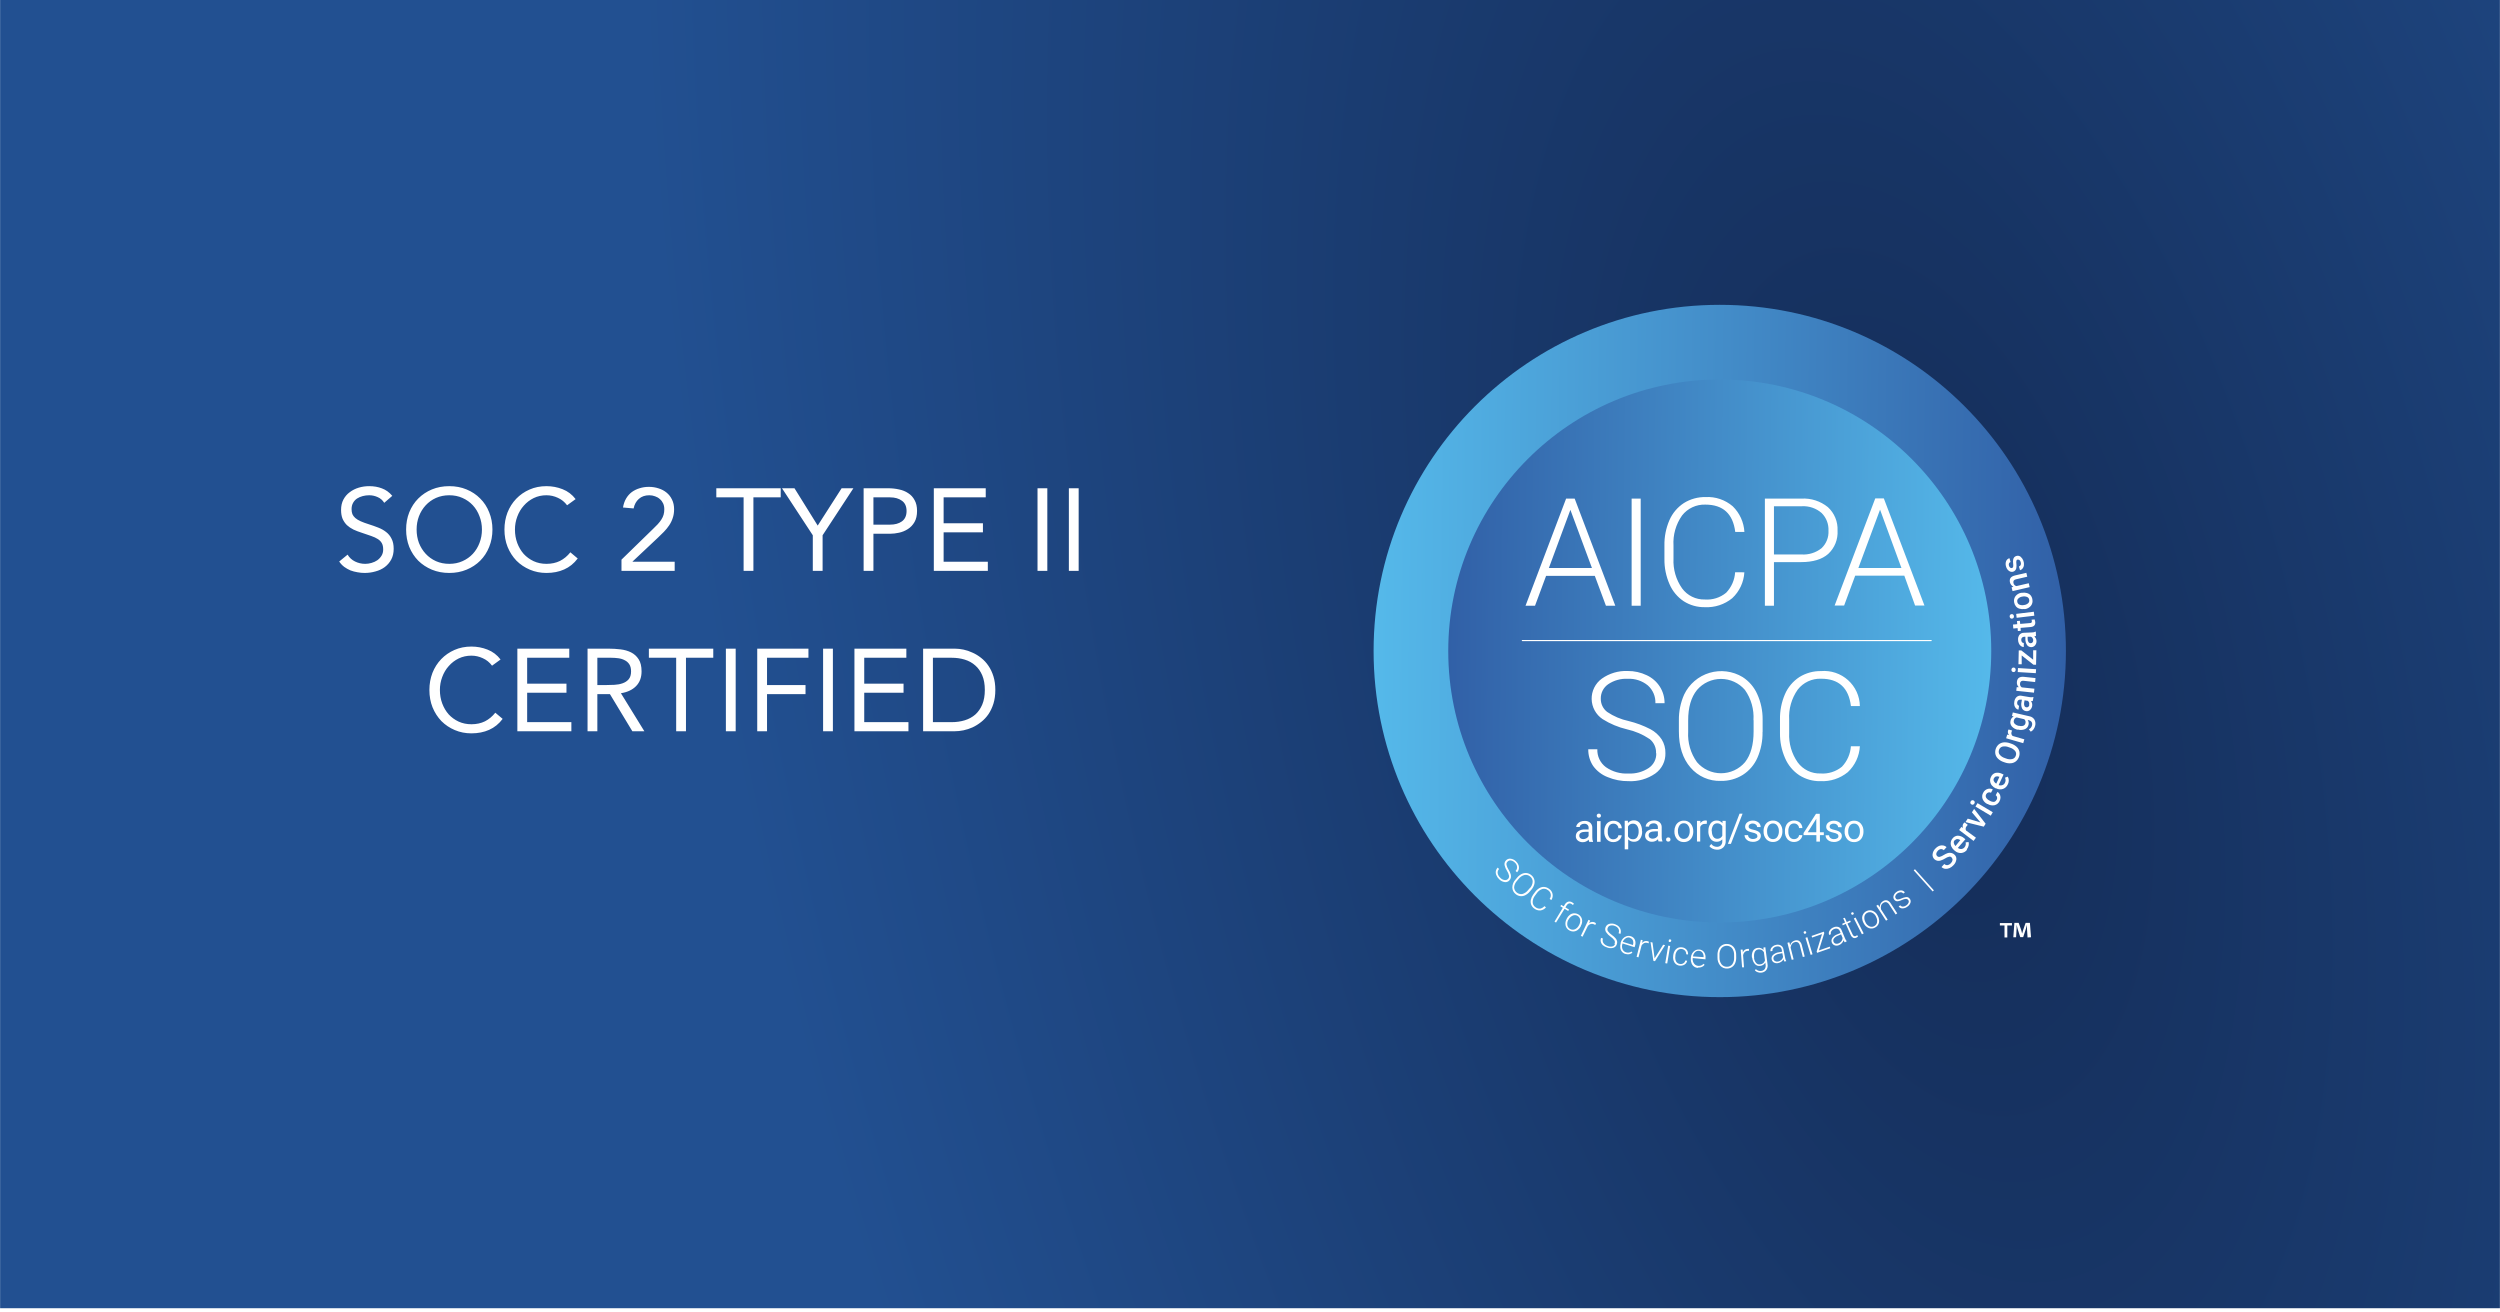 <svg width="730" height="383" viewBox="0 0 730 383" fill="none" xmlns="http://www.w3.org/2000/svg">
<rect width="730" height="382.11" fill="white"/>
<rect width="729.936" height="382" transform="translate(0.032)" fill="url(#paint0_radial_1320_8717)"/>
<g filter="url(#filter0_d_1320_8717)">
<circle cx="502.168" cy="177.922" r="101.078" fill="url(#paint1_linear_1320_8717)"/>
<ellipse cx="502.167" cy="177.922" rx="79.277" ry="79.277" transform="rotate(-180 502.167 177.922)" fill="url(#paint2_linear_1320_8717)"/>
<path fill-rule="evenodd" clip-rule="evenodd" d="M543.082 205.75C542.923 208.632 541.658 211.341 539.548 213.315C537.301 215.145 534.453 216.078 531.556 215.933C529.374 215.977 527.227 215.374 525.387 214.2C523.549 212.977 522.108 211.244 521.242 209.215C520.231 206.918 519.724 204.432 519.755 201.923V197.91C519.708 195.371 520.206 192.85 521.217 190.519C522.099 188.481 523.563 186.748 525.425 185.534C527.318 184.355 529.513 183.749 531.744 183.789C533.17 183.667 534.606 183.84 535.963 184.295C537.32 184.751 538.569 185.479 539.632 186.437C540.696 187.394 541.55 188.559 542.144 189.859C542.737 191.16 543.057 192.568 543.082 193.997H540.472C539.815 188.67 536.901 186.011 531.731 186.02C530.428 185.975 529.132 186.24 527.951 186.793C526.77 187.345 525.737 188.17 524.938 189.198C523.13 191.764 522.249 194.866 522.44 197.997V201.824C522.286 204.9 523.165 207.94 524.938 210.461C525.702 211.501 526.709 212.338 527.871 212.901C529.033 213.463 530.315 213.734 531.606 213.689C533.865 213.854 536.101 213.144 537.85 211.708C539.392 210.083 540.316 207.971 540.46 205.737L543.082 205.75ZM514.661 201.525C514.715 204.133 514.204 206.722 513.162 209.115C512.265 211.162 510.778 212.898 508.891 214.101C506.971 215.293 504.746 215.903 502.485 215.858C500.807 215.915 499.138 215.592 497.603 214.914C496.068 214.237 494.706 213.221 493.619 211.944C491.355 209.327 490.227 205.8 490.235 201.363V198.134C490.201 195.556 490.725 193.001 491.771 190.644C492.492 189.13 493.523 187.784 494.797 186.692C496.071 185.601 497.561 184.788 499.17 184.306C500.778 183.825 502.47 183.685 504.136 183.897C505.802 184.108 507.405 184.666 508.841 185.534C510.724 186.741 512.21 188.475 513.112 190.519C514.168 192.831 514.705 195.345 514.686 197.885V201.624L514.661 201.525ZM512.013 198.134C512.219 194.987 511.337 191.863 509.516 189.285C508.652 188.279 507.58 187.472 506.374 186.919C505.168 186.365 503.856 186.079 502.529 186.079C501.202 186.079 499.89 186.365 498.684 186.919C497.478 187.472 496.406 188.279 495.542 189.285C493.802 191.421 492.936 194.408 492.945 198.247V201.525C492.76 204.685 493.668 207.814 495.517 210.386C496.382 211.401 497.458 212.216 498.67 212.775C499.881 213.333 501.2 213.623 502.535 213.623C503.87 213.623 505.189 213.333 506.401 212.775C507.612 212.216 508.688 211.401 509.553 210.386C511.226 208.255 512.051 205.264 512.051 201.437V198.134H512.013ZM483.567 207.781C483.607 207.001 483.463 206.223 483.146 205.508C482.829 204.794 482.349 204.163 481.743 203.668C479.714 202.296 477.443 201.319 475.05 200.789C472.533 200.195 470.132 199.188 467.945 197.81C466.983 197.163 466.193 196.294 465.639 195.277C465.085 194.26 464.784 193.124 464.762 191.967C464.74 190.81 464.997 189.664 465.512 188.627C466.027 187.59 466.784 186.691 467.72 186.007C469.922 184.44 472.585 183.651 475.287 183.764C477.219 183.748 479.128 184.174 480.869 185.01C482.436 185.744 483.761 186.906 484.69 188.363C485.595 189.799 486.067 191.465 486.052 193.161H483.379C483.415 192.191 483.237 191.225 482.858 190.331C482.478 189.437 481.905 188.637 481.181 187.989C479.529 186.628 477.426 185.934 475.287 186.045C473.252 185.939 471.238 186.503 469.555 187.652C468.886 188.122 468.343 188.748 467.972 189.476C467.602 190.204 467.417 191.012 467.433 191.828C467.414 192.577 467.572 193.319 467.896 193.995C468.219 194.671 468.698 195.261 469.293 195.717C471.184 196.994 473.304 197.896 475.537 198.371C477.757 198.911 479.903 199.714 481.931 200.764C483.249 201.464 484.373 202.479 485.202 203.718C485.956 204.933 486.338 206.341 486.301 207.769C486.332 208.924 486.077 210.069 485.562 211.103C485.046 212.137 484.283 213.03 483.342 213.702C481.059 215.287 478.314 216.072 475.537 215.933C473.451 215.959 471.382 215.56 469.456 214.761C467.749 214.108 466.27 212.973 465.197 211.496C464.241 210.052 463.745 208.353 463.774 206.622H466.421C466.383 207.629 466.591 208.631 467.026 209.54C467.461 210.45 468.11 211.241 468.919 211.845C470.853 213.188 473.185 213.842 475.537 213.702C477.619 213.804 479.68 213.241 481.419 212.094C482.119 211.625 482.688 210.988 483.075 210.24C483.461 209.493 483.652 208.66 483.629 207.819L483.567 207.781ZM556.057 155.92H541.721L538.487 164.644H535.715L547.578 133.36H550.075L561.938 164.644H559.204L556.057 155.92ZM542.645 153.689H555.22L548.976 136.651L542.645 153.689ZM517.995 151.969V164.707H515.347V133.423H526.024C528.818 133.266 531.57 134.155 533.742 135.915C534.687 136.781 535.43 137.844 535.918 139.029C536.406 140.214 536.626 141.491 536.564 142.77C536.642 144.035 536.438 145.301 535.968 146.478C535.497 147.655 534.771 148.713 533.841 149.576C532.031 151.171 529.396 151.969 525.962 151.969H517.995ZM517.995 149.738H526.024C528.142 149.884 530.237 149.23 531.893 147.906C532.581 147.253 533.118 146.459 533.467 145.579C533.816 144.699 533.97 143.753 533.916 142.808C533.964 141.851 533.81 140.895 533.464 140.002C533.117 139.109 532.587 138.298 531.906 137.623C530.326 136.254 528.276 135.549 526.187 135.654H517.995V149.738ZM509.353 154.948C509.191 157.831 507.921 160.541 505.807 162.513C503.559 164.343 500.712 165.276 497.815 165.13C495.632 165.173 493.486 164.57 491.646 163.398C489.807 162.174 488.366 160.442 487.5 158.412C486.489 156.116 485.983 153.63 486.014 151.121V147.108C485.966 144.568 486.465 142.048 487.475 139.717C488.361 137.681 489.824 135.949 491.683 134.731C493.579 133.547 495.778 132.937 498.015 132.974C500.917 132.815 503.768 133.784 505.969 135.679C507.995 137.662 509.207 140.329 509.366 143.157H506.694C506.027 137.839 503.114 135.18 497.952 135.18C496.649 135.136 495.354 135.402 494.173 135.954C492.992 136.507 491.959 137.331 491.159 138.358C489.351 140.924 488.47 144.027 488.661 147.158V150.984C488.513 154.06 489.392 157.098 491.159 159.621C491.917 160.663 492.918 161.505 494.076 162.074C495.234 162.643 496.513 162.922 497.802 162.887C500.062 163.059 502.301 162.349 504.046 160.905C505.593 159.284 506.517 157.17 506.656 154.935L509.353 154.948ZM476.436 164.707H479.083V133.423H476.436V164.707ZM465.684 155.982H451.461L448.227 164.707H445.454L457.305 133.423H459.803L471.666 164.707H468.931L465.684 155.982ZM452.273 153.689H464.848L458.554 136.713L452.273 153.689ZM589.174 151.196C589.079 151.212 588.991 151.256 588.922 151.323C588.853 151.39 588.806 151.476 588.787 151.57C588.738 151.867 588.738 152.17 588.787 152.467C588.832 152.815 588.832 153.167 588.787 153.514C588.784 153.793 588.693 154.063 588.527 154.287C588.361 154.511 588.129 154.677 587.863 154.761C587.652 154.824 587.428 154.837 587.211 154.798C586.994 154.759 586.79 154.669 586.614 154.536C586.198 154.231 585.902 153.79 585.777 153.29C585.595 152.778 585.595 152.219 585.777 151.707C585.86 151.492 585.993 151.3 586.164 151.146C586.336 150.993 586.541 150.881 586.764 150.822L587.088 151.944C586.985 151.969 586.89 152.019 586.81 152.088C586.729 152.157 586.667 152.245 586.626 152.343C586.537 152.567 586.537 152.816 586.626 153.041C586.683 153.255 586.805 153.447 586.976 153.589C587.047 153.651 587.132 153.693 587.225 153.71C587.317 153.728 587.412 153.72 587.501 153.689C587.582 153.669 587.657 153.626 587.716 153.567C587.775 153.508 587.817 153.434 587.838 153.352C587.888 153.034 587.888 152.71 587.838 152.392C587.784 152.016 587.784 151.634 587.838 151.258C587.882 151.003 587.989 150.763 588.15 150.56C588.318 150.37 588.54 150.235 588.787 150.174C588.998 150.107 589.223 150.093 589.441 150.135C589.659 150.176 589.863 150.271 590.036 150.411C590.383 150.719 590.651 151.107 590.817 151.541C590.982 151.975 591.039 152.442 590.985 152.903C590.952 153.247 590.817 153.572 590.597 153.838C590.408 154.083 590.146 154.262 589.848 154.349L589.524 153.265C589.641 153.227 589.749 153.164 589.84 153.08C589.93 152.996 590.001 152.893 590.048 152.779C590.133 152.524 590.133 152.249 590.048 151.994C589.997 151.75 589.865 151.53 589.673 151.37C589.607 151.309 589.526 151.268 589.438 151.25C589.35 151.233 589.258 151.24 589.174 151.271V151.196ZM587.388 159.335L587.925 159.148C587.674 159.028 587.454 158.854 587.279 158.638C587.104 158.423 586.979 158.171 586.914 157.901C586.664 156.842 587.138 156.169 588.35 155.87L591.696 155.097L591.959 156.231L588.674 156.992C588.415 157.03 588.179 157.164 588.013 157.366C587.948 157.475 587.907 157.598 587.894 157.725C587.882 157.852 587.896 157.98 587.938 158.101C587.98 158.315 588.084 158.511 588.237 158.667C588.39 158.822 588.586 158.928 588.799 158.973L592.396 158.138L592.658 159.272L587.663 160.444L587.388 159.335ZM591.134 165.654C590.665 165.743 590.181 165.717 589.723 165.579C589.308 165.471 588.936 165.236 588.662 164.906C588.381 164.566 588.196 164.157 588.125 163.722C588.064 163.412 588.066 163.093 588.133 162.785C588.199 162.476 588.328 162.184 588.512 161.927C588.923 161.401 589.515 161.046 590.173 160.93H590.448C590.913 160.843 591.393 160.868 591.846 161.005C592.259 161.107 592.633 161.328 592.92 161.641C593.215 161.996 593.402 162.429 593.457 162.887C593.526 163.21 593.523 163.543 593.447 163.864C593.372 164.186 593.226 164.486 593.02 164.744C592.56 165.283 591.914 165.63 591.209 165.716L591.134 165.654ZM591.047 164.495C591.49 164.449 591.906 164.261 592.233 163.959C592.362 163.833 592.456 163.676 592.506 163.504C592.556 163.332 592.561 163.149 592.521 162.974C592.504 162.796 592.439 162.626 592.334 162.481C592.228 162.336 592.086 162.222 591.921 162.152C591.482 161.973 590.998 161.934 590.535 162.039C590.094 162.09 589.682 162.282 589.361 162.588C589.225 162.706 589.124 162.859 589.069 163.03C589.014 163.202 589.007 163.385 589.049 163.56C589.068 163.737 589.134 163.907 589.239 164.051C589.344 164.195 589.485 164.31 589.648 164.383C590.091 164.568 590.581 164.607 591.047 164.495V164.495ZM587.526 168.471C587.445 168.484 587.362 168.481 587.283 168.461C587.204 168.442 587.129 168.407 587.063 168.359C586.925 168.238 586.84 168.068 586.826 167.885C586.809 167.798 586.812 167.708 586.834 167.622C586.855 167.536 586.895 167.455 586.951 167.386C587.001 167.32 587.065 167.265 587.138 167.227C587.212 167.188 587.293 167.166 587.376 167.162C587.454 167.149 587.535 167.153 587.612 167.172C587.689 167.191 587.762 167.226 587.825 167.274C587.895 167.333 587.952 167.405 587.992 167.487C588.033 167.568 588.057 167.657 588.062 167.748C588.079 167.834 588.078 167.923 588.059 168.009C588.039 168.095 588.002 168.176 587.95 168.246C587.9 168.312 587.836 168.366 587.762 168.405C587.689 168.444 587.608 168.466 587.526 168.471ZM593.882 166.464L594.019 167.623L588.862 168.234L588.724 167.087L593.882 166.464ZM587.788 170.203L589.037 170.091L588.949 169.181L589.811 169.106L589.898 170.016L592.783 169.767C592.938 169.77 593.089 169.717 593.207 169.617C593.251 169.554 593.281 169.483 593.296 169.408C593.311 169.333 593.311 169.256 593.295 169.181C593.283 169.046 593.258 168.912 593.22 168.782L594.119 168.708C594.204 168.95 594.263 169.201 594.294 169.455C594.369 170.353 593.919 170.839 592.933 170.926L589.998 171.175L590.073 172.023L589.211 172.098L589.136 171.25L587.888 171.362L587.788 170.203ZM594.506 173.519C594.35 173.589 594.187 173.643 594.019 173.681C594.213 173.846 594.369 174.05 594.479 174.28C594.589 174.51 594.649 174.76 594.656 175.014C594.676 175.464 594.535 175.906 594.256 176.261C594.124 176.422 593.958 176.553 593.771 176.645C593.584 176.738 593.379 176.789 593.17 176.797C592.931 176.806 592.693 176.759 592.476 176.66C592.259 176.56 592.069 176.41 591.921 176.223C591.572 175.709 591.393 175.099 591.409 174.478V173.768H591.072C590.954 173.765 590.838 173.785 590.728 173.828C590.619 173.871 590.519 173.935 590.435 174.017C590.348 174.11 590.283 174.22 590.244 174.341C590.206 174.462 590.194 174.589 590.21 174.715C590.204 174.945 590.28 175.17 590.423 175.351C590.484 175.43 590.564 175.493 590.655 175.535C590.747 175.576 590.847 175.594 590.947 175.588V176.759C590.654 176.77 590.367 176.677 590.135 176.497C589.867 176.308 589.656 176.05 589.524 175.75C589.366 175.414 589.281 175.049 589.274 174.678C589.227 174.156 589.368 173.634 589.673 173.207C589.825 173.022 590.015 172.873 590.231 172.769C590.447 172.666 590.683 172.611 590.922 172.609L593.257 172.509C593.641 172.52 594.022 172.438 594.369 172.272H594.456L594.506 173.519ZM593.707 174.84C593.705 174.611 593.64 174.386 593.52 174.192C593.406 174.004 593.242 173.853 593.045 173.755H592.071V174.379C592.056 174.718 592.148 175.053 592.333 175.338C592.407 175.44 592.504 175.523 592.618 175.577C592.731 175.632 592.857 175.657 592.983 175.65C593.083 175.651 593.183 175.629 593.274 175.586C593.365 175.543 593.444 175.479 593.507 175.401C593.641 175.231 593.703 175.017 593.682 174.802L593.707 174.84ZM593.682 180.473V177.719H594.618L594.531 181.932H593.769L590.335 179.227V181.807H589.386L589.474 177.744H590.21L593.682 180.473ZM587.925 184.075C587.842 184.076 587.76 184.058 587.685 184.023C587.609 183.989 587.542 183.939 587.488 183.876C587.429 183.808 587.385 183.729 587.36 183.643C587.334 183.557 587.327 183.466 587.338 183.377C587.339 183.288 587.358 183.2 587.395 183.118C587.431 183.037 587.484 182.964 587.55 182.904C587.611 182.849 587.682 182.807 587.759 182.782C587.837 182.756 587.919 182.747 588 182.754C588.081 182.757 588.16 182.776 588.233 182.811C588.306 182.845 588.371 182.894 588.425 182.954C588.482 183.022 588.525 183.102 588.551 183.188C588.577 183.273 588.585 183.363 588.574 183.452C588.576 183.542 588.558 183.632 588.524 183.715C588.49 183.799 588.439 183.875 588.375 183.938C588.247 184.037 588.087 184.086 587.925 184.075V184.075ZM594.531 183.24L594.456 184.399L589.174 184.075L589.249 182.904L594.531 183.24ZM588.874 188.488H589.474C589.267 188.286 589.111 188.039 589.018 187.766C588.925 187.493 588.897 187.203 588.937 186.917C589.049 185.845 589.723 185.359 590.96 185.471L594.369 185.833L594.256 186.992L590.91 186.63C590.647 186.587 590.378 186.635 590.148 186.768C590.051 186.851 589.974 186.954 589.922 187.07C589.87 187.187 589.845 187.313 589.848 187.441C589.819 187.655 589.851 187.873 589.942 188.07C590.033 188.266 590.178 188.433 590.36 188.55L594.044 188.936L593.919 190.095L588.749 189.547L588.874 188.463V188.488ZM593.557 192.551C593.392 192.576 593.223 192.576 593.058 192.551C593.339 192.948 593.463 193.436 593.405 193.919C593.347 194.403 593.112 194.847 592.745 195.168C592.587 195.306 592.398 195.406 592.195 195.46C591.991 195.514 591.778 195.521 591.571 195.48C591.327 195.448 591.094 195.356 590.894 195.212C590.693 195.069 590.532 194.878 590.423 194.657C590.187 194.085 590.134 193.453 590.273 192.85L590.398 192.139H590.061C589.828 192.092 589.586 192.136 589.386 192.264C589.283 192.338 589.198 192.432 589.135 192.542C589.073 192.652 589.035 192.774 589.024 192.9C588.977 193.128 589.008 193.364 589.111 193.573C589.158 193.66 589.224 193.735 589.304 193.793C589.384 193.852 589.476 193.891 589.573 193.909L589.386 195.056C589.096 195.011 588.83 194.865 588.637 194.645C588.415 194.401 588.26 194.105 588.187 193.785C588.113 193.423 588.113 193.05 588.187 192.688C588.248 192.165 588.496 191.683 588.887 191.329C589.073 191.174 589.292 191.062 589.528 191.004C589.764 190.946 590.01 190.942 590.248 190.993L592.558 191.379C592.932 191.462 593.32 191.462 593.694 191.379H593.782L593.557 192.551ZM592.508 193.685C592.564 193.464 592.564 193.233 592.508 193.012C592.436 192.805 592.306 192.623 592.133 192.488L591.172 192.326L591.059 192.937C590.985 193.269 591.006 193.615 591.122 193.934C591.17 194.051 591.249 194.154 591.35 194.23C591.451 194.307 591.57 194.355 591.696 194.37C591.794 194.392 591.896 194.392 591.993 194.368C592.091 194.344 592.182 194.298 592.258 194.233C592.427 194.097 592.534 193.9 592.558 193.685H592.508ZM589.186 200.926C588.508 200.799 587.893 200.447 587.438 199.929C587.251 199.706 587.121 199.441 587.058 199.157C586.995 198.873 587.001 198.578 587.076 198.297C587.121 198.031 587.227 197.779 587.388 197.563C587.549 197.346 587.758 197.17 588 197.05L587.501 196.888L587.738 195.866L592.645 197C592.939 197.055 593.217 197.171 593.462 197.341C593.708 197.511 593.914 197.73 594.069 197.985C594.357 198.542 594.424 199.188 594.256 199.792C594.167 200.167 594.001 200.519 593.769 200.827C593.568 201.11 593.297 201.338 592.983 201.487L592.421 200.789C592.652 200.681 592.856 200.522 593.016 200.323C593.176 200.124 593.289 199.891 593.345 199.643C593.393 199.484 593.409 199.318 593.392 199.153C593.374 198.988 593.325 198.828 593.245 198.683C593.151 198.543 593.03 198.423 592.888 198.331C592.746 198.238 592.587 198.176 592.421 198.147L592.083 198.072C592.225 198.279 592.32 198.515 592.361 198.763C592.402 199.01 592.388 199.264 592.321 199.506C592.255 199.78 592.126 200.036 591.944 200.252C591.762 200.469 591.532 200.64 591.272 200.752C590.609 201.023 589.872 201.058 589.186 200.852V200.926ZM589.549 199.755C589.956 199.878 590.39 199.878 590.797 199.755C590.962 199.697 591.108 199.595 591.22 199.462C591.332 199.328 591.406 199.167 591.434 198.995C591.492 198.79 591.49 198.573 591.428 198.37C591.366 198.167 591.247 197.985 591.084 197.848L588.862 197.324C588.656 197.375 588.469 197.484 588.325 197.639C588.181 197.794 588.085 197.988 588.05 198.197C587.996 198.365 587.99 198.545 588.032 198.716C588.073 198.888 588.162 199.044 588.287 199.169C588.629 199.501 589.065 199.719 589.536 199.792L589.549 199.755ZM587.563 201.039C587.494 201.182 587.44 201.333 587.401 201.487C587.306 201.698 587.283 201.934 587.335 202.159C587.386 202.384 587.51 202.585 587.688 202.734L591.109 203.718L590.785 204.84L585.79 203.407L586.102 202.335L586.664 202.472C586.501 202.313 586.385 202.113 586.328 201.894C586.271 201.674 586.274 201.443 586.339 201.226C586.369 201.086 586.429 200.954 586.514 200.839L587.563 201.151V201.039ZM587.288 204.99C587.88 205.18 588.421 205.5 588.874 205.924C589.267 206.288 589.541 206.762 589.661 207.283C589.763 207.805 589.723 208.346 589.546 208.848C589.368 209.35 589.058 209.795 588.649 210.137C588.23 210.469 587.722 210.669 587.188 210.71C586.578 210.764 585.963 210.679 585.39 210.461L585.028 210.337C584.436 210.141 583.894 209.818 583.442 209.389C583.048 209.026 582.774 208.553 582.655 208.031C582.552 207.509 582.589 206.97 582.765 206.468C582.941 205.966 583.248 205.52 583.654 205.177C584.077 204.851 584.584 204.652 585.115 204.603C585.731 204.561 586.348 204.65 586.926 204.865L587.288 204.99ZM586.539 206.012C585.964 205.766 585.327 205.705 584.716 205.837C584.482 205.9 584.267 206.021 584.093 206.189C583.918 206.356 583.789 206.566 583.717 206.797C583.629 207.022 583.599 207.265 583.629 207.505C583.66 207.744 583.75 207.972 583.892 208.168C584.275 208.645 584.792 208.997 585.378 209.177L585.765 209.315C586.341 209.557 586.978 209.614 587.588 209.477C587.825 209.417 588.042 209.297 588.22 209.129C588.397 208.961 588.528 208.75 588.599 208.517C588.693 208.294 588.727 208.05 588.698 207.81C588.67 207.57 588.58 207.341 588.437 207.146C588.036 206.66 587.496 206.307 586.889 206.136L586.539 206.012ZM586.277 216.868C586.149 217.175 585.959 217.452 585.718 217.681C585.477 217.911 585.191 218.088 584.878 218.201C584.554 218.312 584.21 218.354 583.869 218.326C583.527 218.298 583.195 218.201 582.893 218.039H582.768C582.325 217.854 581.935 217.563 581.631 217.192C581.357 216.856 581.184 216.45 581.132 216.02C581.068 215.594 581.138 215.159 581.332 214.774C581.436 214.478 581.61 214.21 581.838 213.994C582.066 213.777 582.341 213.617 582.643 213.527C583.312 213.382 584.012 213.479 584.616 213.801L585.04 214.001L583.604 217.079C583.962 217.216 584.358 217.216 584.716 217.079C584.881 217.021 585.032 216.929 585.159 216.809C585.285 216.688 585.386 216.543 585.453 216.381C585.57 216.156 585.631 215.906 585.631 215.652C585.631 215.399 585.57 215.148 585.453 214.923L586.264 214.612C586.463 214.929 586.567 215.297 586.564 215.671C586.572 216.071 586.486 216.468 586.314 216.83L586.277 216.868ZM582.218 215.085C582.15 215.216 582.115 215.362 582.115 215.509C582.115 215.656 582.15 215.802 582.218 215.933C582.372 216.238 582.611 216.493 582.905 216.668L583.842 214.649H583.767C583.474 214.513 583.143 214.482 582.83 214.562C582.697 214.607 582.576 214.68 582.474 214.777C582.373 214.874 582.294 214.992 582.243 215.123L582.218 215.085ZM583.03 221.355C583.166 221.126 583.207 220.853 583.142 220.594C583.121 220.477 583.074 220.366 583.005 220.269C582.936 220.172 582.847 220.092 582.743 220.033L583.267 219.061C583.544 219.23 583.769 219.471 583.917 219.759C584.075 220.067 584.153 220.41 584.141 220.756C584.125 221.118 584.027 221.472 583.854 221.791C583.714 222.08 583.511 222.335 583.261 222.537C583.01 222.74 582.718 222.885 582.406 222.962C581.714 223.103 580.994 222.974 580.395 222.601H580.283C579.664 222.299 579.179 221.78 578.922 221.143C578.811 220.839 578.771 220.514 578.803 220.193C578.836 219.871 578.94 219.561 579.109 219.286C579.235 219.033 579.41 218.808 579.625 218.624C579.839 218.44 580.088 218.3 580.358 218.214C580.609 218.129 580.876 218.097 581.14 218.121C581.405 218.144 581.661 218.223 581.894 218.351L581.369 219.31C581.25 219.246 581.119 219.206 580.983 219.193C580.848 219.18 580.712 219.195 580.582 219.236C580.452 219.27 580.331 219.333 580.227 219.419C580.124 219.505 580.04 219.613 579.983 219.734C579.895 219.877 579.843 220.039 579.832 220.206C579.821 220.374 579.851 220.541 579.921 220.694C580.142 221.073 580.473 221.378 580.87 221.566L581.032 221.654C581.406 221.885 581.841 221.998 582.281 221.978C582.419 221.943 582.548 221.88 582.66 221.791C582.772 221.703 582.864 221.593 582.93 221.467L583.03 221.355ZM575.65 222.713C575.576 222.676 575.511 222.623 575.459 222.559C575.407 222.494 575.37 222.419 575.35 222.339C575.329 222.252 575.327 222.161 575.344 222.073C575.361 221.985 575.397 221.901 575.45 221.828C575.49 221.749 575.547 221.68 575.616 221.624C575.684 221.568 575.764 221.527 575.85 221.504C576.011 221.473 576.179 221.502 576.32 221.588C576.461 221.673 576.565 221.808 576.611 221.965C576.63 222.053 576.63 222.143 576.613 222.231C576.596 222.319 576.561 222.402 576.511 222.476C576.424 222.631 576.282 222.747 576.112 222.8C576.033 222.821 575.951 222.824 575.871 222.809C575.791 222.793 575.716 222.761 575.65 222.713ZM581.894 225.006L581.294 226.016L576.836 223.349L577.436 222.352L581.894 225.006ZM578.297 227.985L575.8 225.031L576.449 224.034L579.808 228.372L579.259 229.219L573.914 227.886L574.576 226.876L578.297 227.985ZM574.551 228.746C574.434 228.854 574.329 228.975 574.239 229.107C574.088 229.274 573.993 229.484 573.968 229.708C573.944 229.932 573.99 230.158 574.101 230.353L576.974 232.435L576.287 233.382L572.066 230.191L572.728 229.294L573.215 229.606C573.115 229.389 573.076 229.151 573.1 228.914C573.124 228.677 573.211 228.451 573.352 228.259C573.435 228.148 573.537 228.051 573.652 227.973L574.538 228.621L574.551 228.746ZM574.389 235.95C574.192 236.217 573.942 236.441 573.654 236.606C573.365 236.771 573.046 236.875 572.715 236.909C572.377 236.938 572.036 236.897 571.714 236.79C571.392 236.683 571.096 236.512 570.842 236.286L570.73 236.199C570.348 235.904 570.04 235.524 569.831 235.09C569.644 234.702 569.571 234.27 569.618 233.843C569.668 233.42 569.842 233.021 570.118 232.697C570.294 232.447 570.526 232.241 570.794 232.094C571.062 231.947 571.361 231.863 571.666 231.849C572.358 231.86 573.021 232.127 573.527 232.597L573.889 232.896L571.691 235.426C571.998 235.659 572.381 235.77 572.765 235.738C573.116 235.689 573.434 235.506 573.652 235.227C573.812 235.031 573.924 234.8 573.978 234.554C574.032 234.307 574.028 234.05 573.964 233.806L574.826 233.694C574.926 234.052 574.926 234.432 574.826 234.79C574.737 235.186 574.552 235.554 574.289 235.862L574.389 235.95ZM570.742 233.183C570.641 233.289 570.568 233.419 570.529 233.56C570.49 233.701 570.486 233.85 570.517 233.993C570.587 234.33 570.756 234.638 571.004 234.878L572.403 233.145C572.15 232.948 571.838 232.838 571.516 232.834C571.376 232.844 571.239 232.885 571.116 232.954C570.993 233.023 570.887 233.118 570.805 233.232L570.742 233.183ZM569.906 238.218C569.812 238.12 569.696 238.048 569.567 238.006C569.439 237.965 569.302 237.956 569.169 237.981C568.75 238.081 568.353 238.254 567.995 238.492C567.584 238.756 567.139 238.962 566.671 239.103C566.368 239.212 566.041 239.238 565.724 239.176C565.407 239.115 565.113 238.969 564.873 238.754C564.673 238.573 564.519 238.348 564.421 238.097C564.323 237.846 564.286 237.576 564.311 237.308C564.375 236.669 564.662 236.074 565.123 235.626C565.418 235.287 565.785 235.019 566.197 234.84C566.569 234.69 566.974 234.643 567.371 234.703C567.755 234.76 568.113 234.934 568.395 235.202L567.583 236.099C567.471 235.985 567.337 235.896 567.188 235.838C567.04 235.78 566.881 235.754 566.721 235.763C566.368 235.823 566.049 236.009 565.822 236.286C565.588 236.514 565.435 236.811 565.385 237.134C565.379 237.27 565.403 237.406 565.458 237.531C565.512 237.656 565.594 237.768 565.697 237.857C565.793 237.941 565.908 238.001 566.032 238.032C566.156 238.062 566.285 238.062 566.409 238.031C566.822 237.915 567.214 237.734 567.57 237.495C567.96 237.247 568.379 237.05 568.819 236.909C569.151 236.824 569.499 236.824 569.831 236.909C570.152 236.98 570.446 237.14 570.68 237.37C570.887 237.544 571.047 237.765 571.147 238.015C571.248 238.265 571.284 238.536 571.254 238.804C571.17 239.444 570.871 240.038 570.405 240.486C570.087 240.844 569.695 241.129 569.256 241.321C568.865 241.498 568.435 241.571 568.007 241.533C567.599 241.479 567.218 241.295 566.921 241.01L567.733 240.112C567.854 240.238 568.003 240.334 568.167 240.393C568.332 240.451 568.508 240.47 568.682 240.449C569.079 240.367 569.436 240.151 569.693 239.838C569.932 239.602 570.089 239.297 570.143 238.966C570.158 238.835 570.139 238.702 570.089 238.58C570.039 238.458 569.958 238.351 569.856 238.268L569.906 238.218ZM564.698 247.815L564.336 248.139L558.804 241.97L559.166 241.646L564.698 247.815ZM557.206 250.657C557.132 250.544 557.029 250.452 556.909 250.391C556.788 250.33 556.654 250.301 556.519 250.308C556.146 250.333 555.781 250.43 555.445 250.595C555.109 250.761 554.752 250.883 554.384 250.956C554.147 251.027 553.895 251.027 553.659 250.956C553.44 250.869 553.249 250.722 553.11 250.532C552.992 250.373 552.913 250.189 552.88 249.994C552.848 249.799 552.862 249.599 552.922 249.41C553.064 248.959 553.355 248.568 553.747 248.301C554.135 247.988 554.621 247.82 555.12 247.828C555.337 247.832 555.549 247.887 555.74 247.989C555.931 248.091 556.095 248.236 556.219 248.413L555.745 248.75C555.662 248.629 555.55 248.531 555.419 248.466C555.288 248.401 555.142 248.37 554.995 248.376C554.664 248.383 554.341 248.488 554.068 248.676C553.796 248.864 553.584 249.128 553.459 249.435C553.408 249.556 553.392 249.689 553.411 249.819C553.431 249.949 553.487 250.071 553.572 250.171C553.632 250.271 553.719 250.352 553.822 250.407C553.926 250.462 554.042 250.488 554.159 250.482C554.528 250.447 554.887 250.346 555.22 250.183C555.584 250.019 555.965 249.898 556.357 249.822C556.602 249.757 556.86 249.757 557.106 249.822C557.324 249.922 557.513 250.077 557.655 250.27C557.782 250.432 557.866 250.623 557.901 250.825C557.936 251.027 557.92 251.235 557.855 251.43C557.695 251.896 557.383 252.295 556.968 252.564C556.56 252.899 556.049 253.084 555.52 253.087C555.303 253.09 555.089 253.04 554.895 252.943C554.702 252.845 554.535 252.702 554.408 252.526L554.871 252.177C554.963 252.304 555.086 252.405 555.228 252.473C555.369 252.54 555.525 252.571 555.682 252.564C556.048 252.543 556.397 252.408 556.681 252.177C556.969 251.99 557.188 251.715 557.306 251.392C557.357 251.268 557.374 251.132 557.357 250.999C557.339 250.865 557.287 250.739 557.206 250.632V250.657ZM548.389 252.028L548.889 252.763C548.871 252.41 548.944 252.058 549.101 251.741C549.256 251.44 549.489 251.186 549.776 251.006C549.953 250.875 550.156 250.784 550.371 250.736C550.586 250.689 550.809 250.688 551.024 250.732C551.499 250.906 551.894 251.247 552.136 251.691L553.996 254.546L553.522 254.857L551.661 251.99C551.476 251.671 551.191 251.422 550.85 251.28C550.68 251.248 550.507 251.252 550.339 251.291C550.171 251.329 550.014 251.402 549.876 251.504C549.58 251.686 549.362 251.97 549.264 252.302C549.163 252.657 549.163 253.032 549.264 253.386L551.199 256.365L550.725 256.677L547.89 252.315L548.352 252.028H548.389ZM544.169 257.387C543.933 256.984 543.792 256.532 543.757 256.066C543.72 255.634 543.811 255.201 544.019 254.82C544.274 254.357 544.683 253.997 545.175 253.801C545.667 253.606 546.212 253.587 546.716 253.748C547.373 253.994 547.913 254.48 548.227 255.106L548.29 255.206C548.529 255.608 548.671 256.061 548.702 256.527C548.748 256.958 548.661 257.393 548.452 257.774C548.245 258.15 547.933 258.458 547.553 258.659C547.284 258.822 546.982 258.923 546.669 258.956C546.355 258.988 546.039 258.95 545.742 258.846C545.085 258.599 544.545 258.114 544.231 257.487L544.169 257.387ZM544.756 257.238C545.002 257.728 545.413 258.116 545.917 258.335C546.141 258.433 546.385 258.475 546.629 258.458C546.872 258.441 547.108 258.364 547.316 258.235C547.53 258.121 547.715 257.957 547.854 257.758C547.993 257.558 548.082 257.329 548.115 257.088C548.192 256.528 548.068 255.958 547.765 255.48V255.393C547.585 255.06 547.334 254.77 547.028 254.546C546.763 254.345 546.448 254.22 546.117 254.184C545.794 254.159 545.472 254.233 545.193 254.396C544.974 254.505 544.786 254.667 544.647 254.868C544.507 255.068 544.42 255.3 544.393 255.543C544.324 256.103 544.448 256.669 544.743 257.15V257.238H544.756ZM540.547 254.745V254.458L540.747 254.221H541.059L541.284 254.421V254.708L541.072 254.932H540.772L540.547 254.732V254.745ZM544.194 260.391L543.682 260.653L541.322 256.029L541.834 255.767L544.194 260.391ZM538.687 255.829L539.261 257.076L540.235 256.627L540.435 257.051L539.461 257.512L540.934 260.64C541.014 260.85 541.158 261.029 541.346 261.151C541.433 261.197 541.53 261.221 541.627 261.221C541.725 261.221 541.822 261.197 541.908 261.151C542.046 261.076 542.18 260.993 542.308 260.902L542.533 261.313C542.384 261.462 542.205 261.577 542.008 261.65C541.865 261.722 541.707 261.76 541.546 261.76C541.386 261.76 541.228 261.722 541.084 261.65C540.778 261.465 540.541 261.185 540.41 260.852L538.961 257.612L538.1 258.023L537.9 257.599L538.762 257.188L538.2 255.941L538.687 255.829ZM538.687 263.008C538.533 262.815 538.407 262.601 538.312 262.373C538.228 262.697 538.06 262.994 537.825 263.233C537.593 263.484 537.307 263.68 536.988 263.806C536.597 263.99 536.15 264.017 535.74 263.881C535.536 263.806 535.352 263.686 535.201 263.53C535.05 263.374 534.936 263.186 534.867 262.98C534.799 262.774 534.778 262.555 534.806 262.34C534.833 262.125 534.909 261.919 535.028 261.737C535.392 261.237 535.902 260.863 536.489 260.665L537.45 260.266L537.226 259.718C537.172 259.566 537.087 259.427 536.974 259.311C536.862 259.195 536.727 259.104 536.576 259.045C536.404 258.99 536.223 258.969 536.043 258.984C535.863 258.999 535.688 259.05 535.527 259.132C535.192 259.252 534.909 259.486 534.728 259.793C534.648 259.913 534.599 260.05 534.584 260.193C534.569 260.337 534.588 260.481 534.641 260.615L534.104 260.84C534.023 260.637 533.992 260.418 534.014 260.201C534.035 259.984 534.109 259.776 534.229 259.593C534.486 259.153 534.887 258.815 535.365 258.634C535.812 258.418 536.323 258.373 536.801 258.509C537.016 258.583 537.212 258.704 537.374 258.864C537.536 259.024 537.66 259.218 537.738 259.431L538.687 261.7C538.81 262.063 539.006 262.398 539.261 262.684L538.687 263.008ZM536.863 263.308C537.204 263.178 537.499 262.953 537.713 262.659C537.91 262.386 538.022 262.061 538.037 261.725L537.6 260.665L536.651 261.064C536.209 261.219 535.819 261.496 535.527 261.862C535.419 261.994 535.348 262.153 535.324 262.322C535.3 262.492 535.323 262.664 535.39 262.821C535.437 262.951 535.514 263.067 535.613 263.162C535.713 263.258 535.833 263.329 535.964 263.37C536.261 263.462 536.582 263.439 536.863 263.308V263.308ZM531.107 265.364L534.304 264.255L534.453 264.716L530.595 266.062L530.457 265.663L532.031 260.59L529.146 261.6L528.984 261.126L532.555 259.88L532.693 260.291L531.107 265.364ZM526.674 260.254V259.955C526.701 259.909 526.737 259.868 526.779 259.836C526.822 259.804 526.871 259.781 526.923 259.768C526.973 259.746 527.026 259.735 527.079 259.735C527.133 259.735 527.186 259.746 527.236 259.768L527.41 260.005V260.291L527.173 260.478C527.124 260.501 527.071 260.512 527.017 260.512C526.963 260.512 526.91 260.501 526.861 260.478L526.686 260.254H526.674ZM529.259 266.486L528.709 266.66L527.198 261.675L527.748 261.5L529.259 266.486ZM522.478 262.971L522.728 263.831C522.816 263.489 522.997 263.179 523.252 262.934C523.492 262.696 523.795 262.531 524.126 262.46C524.332 262.391 524.55 262.368 524.766 262.392C524.981 262.415 525.189 262.485 525.375 262.597C525.769 262.909 526.039 263.351 526.137 263.844L526.973 267.134L526.424 267.284L525.575 263.981C525.509 263.617 525.319 263.287 525.038 263.046C524.891 262.958 524.726 262.904 524.556 262.887C524.385 262.87 524.213 262.89 524.051 262.946C523.714 263.026 523.416 263.225 523.215 263.507C523.001 263.807 522.876 264.161 522.852 264.529L523.739 267.969L523.177 268.106L521.928 263.121L522.465 262.984L522.478 262.971ZM521.042 268.605C520.927 268.389 520.842 268.158 520.792 267.919C520.643 268.213 520.425 268.465 520.155 268.655C519.875 268.853 519.556 268.989 519.219 269.053C518.795 269.153 518.349 269.091 517.97 268.879C517.797 268.781 517.648 268.644 517.536 268.48C517.423 268.316 517.349 268.128 517.32 267.932C517.275 267.708 517.287 267.477 517.354 267.259C517.422 267.041 517.543 266.844 517.708 266.685C518.167 266.268 518.741 265.999 519.356 265.912L520.38 265.726L520.267 265.14C520.212 264.819 520.032 264.533 519.768 264.342C519.445 264.175 519.072 264.131 518.719 264.217C518.368 264.27 518.047 264.442 517.807 264.704C517.702 264.808 517.624 264.936 517.581 265.077C517.537 265.219 517.529 265.369 517.558 265.514L516.983 265.613C516.949 265.405 516.965 265.192 517.027 264.991C517.09 264.79 517.199 264.606 517.345 264.454C517.669 264.084 518.11 263.833 518.594 263.744C519.072 263.618 519.58 263.676 520.018 263.906C520.215 264.022 520.383 264.181 520.51 264.371C520.638 264.561 520.721 264.777 520.754 265.003L521.229 267.408C521.278 267.79 521.401 268.158 521.591 268.492V268.492L521.042 268.605ZM519.181 268.605C519.539 268.545 519.872 268.385 520.143 268.144C520.4 267.918 520.579 267.617 520.655 267.284L520.442 266.162L519.431 266.361C518.97 266.428 518.538 266.623 518.182 266.922C518.05 267.03 517.95 267.172 517.893 267.332C517.836 267.492 517.823 267.665 517.857 267.832C517.876 267.969 517.928 268.1 518.009 268.213C518.089 268.325 518.196 268.417 518.319 268.48C518.586 268.626 518.897 268.671 519.194 268.605H519.181ZM511.576 267.495C511.457 266.821 511.558 266.127 511.863 265.514C512.001 265.263 512.199 265.05 512.438 264.894C512.678 264.738 512.952 264.642 513.237 264.616C513.55 264.557 513.873 264.584 514.172 264.693C514.472 264.803 514.735 264.992 514.935 265.239V264.504L515.472 264.429L516.122 269.415C516.177 269.698 516.174 269.99 516.114 270.273C516.054 270.555 515.938 270.823 515.772 271.06C515.6 271.283 515.384 271.468 515.137 271.603C514.889 271.738 514.617 271.821 514.336 271.845C513.978 271.885 513.616 271.846 513.274 271.733C512.952 271.626 512.661 271.442 512.425 271.197L512.7 270.811C512.895 271.016 513.136 271.172 513.403 271.267C513.669 271.363 513.955 271.394 514.236 271.359C514.443 271.346 514.644 271.289 514.827 271.193C515.01 271.096 515.17 270.962 515.297 270.798C515.539 270.431 515.633 269.986 515.56 269.552L515.472 268.904C515.325 269.179 515.111 269.413 514.849 269.583C514.587 269.753 514.286 269.854 513.974 269.876C513.696 269.925 513.411 269.903 513.144 269.811C512.878 269.719 512.639 269.562 512.45 269.352C511.99 268.836 511.71 268.184 511.651 267.495H511.576ZM512.176 267.495C512.212 268.042 512.417 268.565 512.762 268.991C512.91 269.171 513.106 269.306 513.326 269.381C513.547 269.456 513.784 269.468 514.011 269.415C514.328 269.389 514.629 269.267 514.872 269.064C515.116 268.86 515.291 268.587 515.372 268.281L515.06 265.888C514.912 265.599 514.677 265.365 514.388 265.217C514.099 265.069 513.77 265.016 513.449 265.065C513.229 265.086 513.017 265.163 512.834 265.287C512.651 265.411 512.502 265.579 512.4 265.775C512.17 266.318 512.109 266.918 512.225 267.495H512.176ZM510.714 265.476H510.315C509.989 265.487 509.679 265.616 509.441 265.838C509.193 266.084 509.031 266.403 508.979 266.748L509.253 270.3H508.692L508.279 265.127H508.841L508.916 265.937C509.014 265.645 509.199 265.391 509.447 265.208C509.696 265.025 509.994 264.923 510.302 264.915C510.43 264.885 510.562 264.885 510.69 264.915L510.714 265.476ZM506.968 267.371C506.993 267.951 506.89 268.529 506.669 269.066C506.479 269.53 506.158 269.928 505.744 270.212C505.322 270.491 504.827 270.642 504.321 270.649C503.946 270.668 503.572 270.603 503.226 270.459C502.881 270.314 502.572 270.094 502.323 269.814C501.772 269.159 501.483 268.325 501.511 267.47V266.748C501.489 266.168 501.591 265.59 501.811 265.052C501.996 264.582 502.319 264.179 502.738 263.897C503.157 263.614 503.653 263.465 504.159 263.47C504.658 263.449 505.153 263.575 505.582 263.831C506.01 264.082 506.354 264.456 506.569 264.903C506.815 265.413 506.947 265.97 506.956 266.536L506.968 267.371ZM506.356 266.623C506.379 265.919 506.158 265.228 505.732 264.666C505.533 264.449 505.29 264.276 505.019 264.161C504.748 264.045 504.455 263.989 504.16 263.996C503.865 264.003 503.576 264.074 503.31 264.202C503.045 264.33 502.811 264.514 502.623 264.741C502.214 265.331 502.024 266.045 502.086 266.76V267.483C502.069 268.186 502.289 268.875 502.71 269.44C502.902 269.67 503.145 269.853 503.421 269.972C503.696 270.091 503.996 270.143 504.296 270.125C504.595 270.133 504.892 270.069 505.161 269.939C505.431 269.809 505.665 269.616 505.844 269.377C506.237 268.786 506.418 268.078 506.356 267.371V266.623ZM495.867 270.462C495.442 270.46 495.028 270.328 494.681 270.082C494.335 269.837 494.073 269.491 493.931 269.091C493.755 268.674 493.682 268.221 493.719 267.77V267.558C493.745 267.094 493.877 266.641 494.106 266.237C494.314 265.87 494.615 265.564 494.98 265.352C495.325 265.156 495.72 265.065 496.117 265.09C496.401 265.095 496.681 265.165 496.934 265.294C497.187 265.424 497.408 265.61 497.578 265.838C497.933 266.365 498.083 267.003 498.002 267.632V267.957L494.268 267.583V267.695C494.205 268.226 494.348 268.761 494.668 269.19C494.808 269.393 494.994 269.56 495.211 269.677C495.428 269.794 495.67 269.858 495.917 269.864C496.196 269.888 496.478 269.849 496.741 269.751C497.002 269.647 497.234 269.48 497.415 269.265L497.752 269.564C497.528 269.845 497.237 270.064 496.905 270.201C496.573 270.339 496.211 270.39 495.854 270.35L495.867 270.462ZM496.092 265.464C495.886 265.443 495.679 265.467 495.484 265.536C495.29 265.605 495.113 265.717 494.968 265.863C494.628 266.198 494.408 266.636 494.343 267.109L497.453 267.321V267.259C497.482 266.815 497.359 266.376 497.103 266.012C496.99 265.849 496.838 265.715 496.662 265.622C496.487 265.528 496.291 265.479 496.092 265.476V265.464ZM490.522 269.315C490.882 269.377 491.252 269.302 491.559 269.103C491.703 269.016 491.827 268.898 491.922 268.758C492.017 268.618 492.08 268.46 492.108 268.293L492.657 268.368C492.608 268.675 492.469 268.961 492.258 269.19C492.04 269.426 491.765 269.602 491.459 269.701C491.137 269.809 490.796 269.843 490.46 269.801C490.154 269.777 489.859 269.682 489.597 269.524C489.334 269.366 489.112 269.15 488.949 268.891C488.595 268.3 488.466 267.601 488.587 266.922V266.748C488.639 266.286 488.788 265.84 489.024 265.439C489.234 265.093 489.536 264.812 489.898 264.629C490.29 264.455 490.722 264.395 491.146 264.454C491.662 264.508 492.139 264.753 492.483 265.14C492.644 265.334 492.765 265.559 492.837 265.801C492.91 266.043 492.934 266.297 492.907 266.548L492.358 266.473C492.388 266.102 492.276 265.732 492.046 265.439C491.796 265.162 491.455 264.984 491.084 264.94C490.858 264.904 490.627 264.922 490.409 264.993C490.192 265.065 489.995 265.188 489.835 265.352C489.464 265.77 489.244 266.301 489.211 266.86V267.022C489.107 267.564 489.186 268.125 489.436 268.617C489.556 268.815 489.722 268.982 489.919 269.103C490.117 269.225 490.341 269.297 490.572 269.315H490.522ZM486.826 269.178L486.251 269.078L487.113 263.968L487.687 264.055L486.826 269.178ZM487.275 262.472C487.275 262.198 487.45 262.099 487.725 262.148C487.83 262.167 487.924 262.225 487.987 262.31V262.597L487.837 262.846L487.538 262.909C487.484 262.905 487.431 262.89 487.384 262.864C487.336 262.838 487.295 262.802 487.263 262.759L487.275 262.472ZM483.142 267.682L485.639 263.694L486.214 263.819L483.254 268.505L482.792 268.405L481.956 262.921L482.53 263.046L483.142 267.682ZM481.394 263.295C481.274 263.237 481.148 263.191 481.019 263.158C480.705 263.071 480.37 263.093 480.07 263.22C479.759 263.378 479.502 263.626 479.333 263.931L478.434 267.383L477.885 267.234L479.133 262.248L479.67 262.385L479.471 263.183C479.662 262.942 479.921 262.763 480.215 262.67C480.508 262.577 480.823 262.573 481.119 262.659C481.249 262.688 481.373 262.744 481.481 262.821L481.394 263.295ZM474.713 266.424C474.3 266.322 473.928 266.097 473.646 265.778C473.365 265.46 473.188 265.063 473.139 264.641C473.066 264.191 473.1 263.73 473.239 263.295V263.108C473.363 262.643 473.599 262.215 473.926 261.862C474.21 261.552 474.572 261.324 474.975 261.201C475.357 261.083 475.767 261.083 476.149 261.201C476.424 261.271 476.68 261.403 476.896 261.586C477.113 261.77 477.284 262.001 477.398 262.261C477.624 262.855 477.624 263.511 477.398 264.105L477.298 264.417L473.764 263.32V263.42C473.569 263.921 473.569 264.477 473.764 264.978C473.854 265.202 473.994 265.403 474.173 265.565C474.353 265.727 474.567 265.846 474.8 265.912C475.065 266.003 475.348 266.029 475.624 265.987C475.905 265.952 476.172 265.845 476.399 265.676L476.661 266.037C476.381 266.262 476.048 266.412 475.694 266.471C475.339 266.53 474.976 266.496 474.638 266.374L474.713 266.424ZM475.987 261.662C475.783 261.584 475.563 261.556 475.346 261.58C475.128 261.604 474.92 261.679 474.738 261.799C474.331 262.043 474.019 262.416 473.851 262.859L476.823 263.781V263.719C476.96 263.315 476.96 262.877 476.823 262.472C476.752 262.282 476.635 262.113 476.482 261.978C476.33 261.843 476.147 261.748 475.949 261.7L475.987 261.662ZM471.429 263.457C471.506 263.302 471.546 263.132 471.546 262.959C471.546 262.786 471.506 262.615 471.429 262.46C471.117 262.012 470.723 261.627 470.267 261.326C469.78 260.988 469.357 260.566 469.019 260.079C468.862 259.867 468.763 259.618 468.73 259.356C468.697 259.094 468.732 258.828 468.831 258.584C468.918 258.344 469.063 258.129 469.252 257.957C469.442 257.786 469.67 257.663 469.918 257.599C470.499 257.449 471.115 257.497 471.666 257.736C472.074 257.88 472.443 258.12 472.74 258.434C473.008 258.709 473.19 259.055 473.264 259.431C473.343 259.803 473.308 260.189 473.164 260.541L472.615 260.329C472.706 260.134 472.754 259.921 472.754 259.706C472.754 259.49 472.706 259.277 472.615 259.082C472.378 258.669 471.995 258.358 471.541 258.21C471.124 258.029 470.659 257.989 470.217 258.098C470.038 258.137 469.873 258.221 469.737 258.344C469.601 258.466 469.5 258.622 469.443 258.796C469.373 258.949 469.344 259.119 469.359 259.287C469.375 259.455 469.434 259.617 469.531 259.755C469.82 260.168 470.185 260.523 470.604 260.802C471.021 261.094 471.403 261.432 471.741 261.812C471.96 262.061 472.115 262.361 472.19 262.684C472.252 262.999 472.217 263.325 472.09 263.619C472.008 263.863 471.865 264.082 471.675 264.256C471.485 264.431 471.254 264.554 471.004 264.616C470.404 264.761 469.773 264.709 469.206 264.467C468.78 264.339 468.385 264.127 468.044 263.844C467.74 263.574 467.526 263.217 467.433 262.821C467.343 262.444 467.374 262.047 467.52 261.687L468.069 261.899C467.989 262.101 467.956 262.318 467.973 262.534C467.991 262.75 468.058 262.959 468.169 263.146C468.464 263.59 468.906 263.916 469.418 264.068C469.842 264.255 470.314 264.303 470.767 264.205C470.954 264.166 471.127 264.079 471.27 263.952C471.412 263.825 471.519 263.663 471.578 263.482L471.429 263.457ZM465.822 257.936L465.472 257.736C465.179 257.588 464.843 257.548 464.523 257.624C464.187 257.716 463.89 257.913 463.674 258.185L462.113 261.351L461.601 261.101L463.836 256.415L464.336 256.664L463.999 257.412C464.229 257.209 464.516 257.079 464.821 257.042C465.126 257.004 465.436 257.059 465.709 257.2C465.827 257.253 465.934 257.33 466.021 257.425L465.822 257.936ZM457.53 255.991C457.746 255.582 458.049 255.225 458.417 254.944C458.758 254.692 459.166 254.544 459.59 254.521C460.118 254.494 460.64 254.649 461.067 254.96C461.494 255.271 461.802 255.718 461.938 256.228C462.081 256.913 461.956 257.626 461.588 258.222V258.335C461.373 258.748 461.065 259.106 460.689 259.381C460.353 259.636 459.949 259.787 459.528 259.818C459.093 259.847 458.658 259.747 458.279 259.531C457.997 259.39 457.751 259.188 457.556 258.94C457.362 258.692 457.225 258.405 457.155 258.098C457.014 257.414 457.134 256.703 457.492 256.103L457.53 255.991ZM457.955 256.403C457.682 256.883 457.576 257.439 457.655 257.986C457.698 258.224 457.796 258.45 457.941 258.644C458.086 258.839 458.275 258.998 458.491 259.107C458.701 259.227 458.935 259.295 459.176 259.308C459.416 259.321 459.657 259.278 459.878 259.182C460.394 258.947 460.81 258.536 461.051 258.023L461.114 257.923C461.293 257.597 461.4 257.235 461.426 256.864C461.467 256.53 461.406 256.191 461.251 255.892C461.093 255.609 460.86 255.376 460.577 255.219C460.361 255.105 460.121 255.046 459.878 255.046C459.634 255.046 459.394 255.105 459.178 255.219C458.667 255.461 458.253 255.87 458.004 256.378L457.955 256.403ZM453.921 256.939L456.356 252.9L455.619 252.452L455.869 252.053L456.606 252.489L456.931 251.953C457.14 251.559 457.493 251.26 457.917 251.118C458.12 251.071 458.33 251.067 458.534 251.106C458.738 251.144 458.932 251.225 459.103 251.342C459.279 251.443 459.439 251.569 459.578 251.716L459.303 252.103C459.17 251.988 459.028 251.884 458.879 251.791C458.765 251.713 458.636 251.661 458.5 251.637C458.364 251.613 458.225 251.619 458.092 251.654C457.807 251.762 457.572 251.97 457.43 252.24L457.093 252.788L458.154 253.436L457.917 253.835L456.856 253.199L454.358 257.225L453.921 256.939ZM451.424 252.776C451.017 253.279 450.431 253.606 449.788 253.686C449.143 253.725 448.507 253.526 448.002 253.125C447.598 252.851 447.288 252.459 447.115 252.003C446.942 251.546 446.903 251.048 447.003 250.57C447.126 250.025 447.36 249.512 447.69 249.061L448.227 248.326C448.554 247.858 448.98 247.466 449.475 247.179C449.903 246.919 450.399 246.793 450.899 246.818C451.392 246.856 451.864 247.033 452.26 247.329C452.534 247.494 452.77 247.713 452.956 247.972C453.142 248.231 453.273 248.526 453.34 248.837C453.408 249.149 453.412 249.471 453.35 249.784C453.289 250.097 453.165 250.394 452.984 250.657L452.497 250.308C452.644 250.109 452.746 249.881 452.799 249.64C452.852 249.399 452.854 249.15 452.805 248.908C452.755 248.666 452.656 248.438 452.512 248.237C452.369 248.035 452.186 247.866 451.973 247.74C451.744 247.559 451.475 247.435 451.187 247.381C450.9 247.327 450.604 247.343 450.325 247.429C449.667 247.653 449.104 248.092 448.726 248.675L448.214 249.361C447.781 249.898 447.543 250.566 447.54 251.255C447.542 251.541 447.613 251.822 447.748 252.074C447.883 252.326 448.077 252.541 448.314 252.701C448.704 253.027 449.205 253.192 449.713 253.162C450.201 253.067 450.642 252.807 450.961 252.427L451.424 252.776ZM446.703 248.177C446.332 248.623 445.873 248.988 445.355 249.248C444.904 249.477 444.395 249.564 443.894 249.498C443.394 249.43 442.925 249.218 442.545 248.887C442.251 248.655 442.012 248.359 441.848 248.023C441.684 247.686 441.598 247.317 441.596 246.943C441.62 246.088 441.958 245.272 442.545 244.649L443.007 244.101C443.376 243.65 443.835 243.28 444.356 243.017C444.809 242.796 445.316 242.709 445.817 242.767C446.316 242.844 446.784 243.06 447.165 243.39C447.562 243.714 447.854 244.147 448.002 244.637C448.145 245.108 448.145 245.611 448.002 246.083C447.848 246.627 447.58 247.133 447.215 247.566L446.703 248.177ZM446.703 247.217C447.193 246.706 447.489 246.04 447.54 245.335C447.552 245.035 447.492 244.737 447.363 244.465C447.235 244.194 447.043 243.958 446.803 243.777C446.582 243.58 446.318 243.438 446.032 243.36C445.746 243.282 445.446 243.271 445.155 243.328C444.462 243.51 443.851 243.918 443.419 244.487L442.957 245.048C442.473 245.563 442.178 246.227 442.12 246.93C442.133 247.222 442.206 247.508 442.337 247.769C442.468 248.03 442.653 248.261 442.879 248.445C443.106 248.63 443.369 248.765 443.651 248.841C443.934 248.917 444.229 248.933 444.518 248.887C445.202 248.695 445.803 248.284 446.229 247.715L446.703 247.155V247.217ZM440.297 244.525C440.426 244.406 440.525 244.258 440.586 244.093C440.647 243.928 440.668 243.752 440.647 243.577C440.534 243.044 440.323 242.537 440.022 242.082C439.705 241.603 439.477 241.071 439.348 240.511C439.286 240.253 439.291 239.984 439.363 239.728C439.435 239.473 439.572 239.24 439.76 239.053C439.935 238.868 440.153 238.728 440.395 238.645C440.636 238.563 440.894 238.54 441.146 238.579C441.742 238.67 442.291 238.955 442.707 239.39C443.021 239.685 443.264 240.047 443.419 240.449C443.552 240.812 443.583 241.204 443.506 241.583C443.431 241.952 443.248 242.29 442.982 242.555L442.545 242.144C442.703 241.995 442.826 241.812 442.904 241.609C442.981 241.407 443.012 241.189 442.994 240.972C442.954 240.49 442.726 240.042 442.358 239.726C442.049 239.395 441.642 239.172 441.196 239.09C441.014 239.055 440.825 239.069 440.649 239.13C440.474 239.191 440.318 239.298 440.197 239.439C440.071 239.554 439.977 239.699 439.924 239.861C439.871 240.023 439.862 240.195 439.898 240.362C440.001 240.851 440.196 241.316 440.472 241.733C440.74 242.164 440.957 242.624 441.121 243.104C441.221 243.422 441.242 243.76 441.184 244.088C441.115 244.4 440.959 244.685 440.734 244.911C440.564 245.107 440.345 245.255 440.1 245.34C439.854 245.426 439.591 245.445 439.336 245.397C438.723 245.301 438.16 245.003 437.737 244.55C437.397 244.232 437.128 243.845 436.95 243.415C436.771 243.026 436.715 242.591 436.788 242.169C436.858 241.791 437.041 241.444 437.313 241.172L437.737 241.583C437.573 241.743 437.45 241.939 437.378 242.156C437.307 242.373 437.288 242.604 437.325 242.83C437.422 243.343 437.69 243.809 438.087 244.151C438.417 244.504 438.857 244.737 439.336 244.811C439.522 244.843 439.713 244.827 439.892 244.766C440.071 244.705 440.231 244.601 440.36 244.462" fill="white"/>
<path d="M563.937 175.039H444.481L444.318 174.877L444.481 174.715H563.937L564.112 174.877L563.937 175.039Z" fill="white"/>
<path fill-rule="evenodd" clip-rule="evenodd" d="M538.637 230.553C538.625 230.001 538.745 229.454 538.986 228.957C539.193 228.506 539.527 228.125 539.948 227.861C540.378 227.605 540.87 227.472 541.371 227.474C541.748 227.458 542.123 227.527 542.469 227.676C542.815 227.824 543.123 228.05 543.369 228.334C543.904 228.966 544.176 229.777 544.131 230.603V230.677C544.141 231.22 544.025 231.757 543.794 232.248C543.587 232.699 543.253 233.08 542.832 233.345C542.396 233.608 541.894 233.742 541.384 233.731C541.01 233.747 540.638 233.679 540.294 233.532C539.951 233.386 539.645 233.164 539.398 232.883C538.864 232.256 538.588 231.45 538.624 230.627V230.553H538.637ZM539.673 230.677C539.645 231.25 539.807 231.815 540.135 232.285C540.273 232.485 540.461 232.646 540.68 232.753C540.898 232.86 541.141 232.909 541.384 232.896C541.627 232.902 541.868 232.848 542.086 232.74C542.304 232.631 542.491 232.471 542.633 232.273C542.971 231.765 543.133 231.161 543.095 230.553C543.123 229.981 542.96 229.415 542.633 228.945C542.494 228.744 542.307 228.582 542.088 228.473C541.87 228.364 541.628 228.312 541.384 228.322C541.142 228.315 540.902 228.367 540.684 228.474C540.467 228.58 540.278 228.737 540.135 228.932C539.794 229.448 539.632 230.061 539.673 230.677ZM536.813 232.023C536.821 231.898 536.797 231.772 536.742 231.659C536.687 231.545 536.604 231.448 536.501 231.375C536.165 231.172 535.791 231.036 535.402 230.976C534.971 230.894 534.552 230.76 534.153 230.578C533.883 230.448 533.647 230.256 533.467 230.017C533.313 229.79 533.238 229.518 533.254 229.244C533.254 229.002 533.311 228.764 533.419 228.547C533.528 228.331 533.685 228.143 533.879 227.998C534.337 227.648 534.901 227.468 535.477 227.487C536.081 227.463 536.674 227.652 537.15 228.023C537.355 228.184 537.52 228.391 537.63 228.626C537.741 228.862 537.795 229.121 537.787 229.381H536.726C536.725 229.239 536.693 229.099 536.63 228.972C536.567 228.844 536.476 228.733 536.364 228.646C536.108 228.434 535.784 228.324 535.452 228.334C535.141 228.318 534.833 228.406 534.578 228.583C534.474 228.653 534.39 228.748 534.333 228.859C534.276 228.971 534.249 229.094 534.253 229.219C534.249 229.332 534.274 229.445 534.326 229.546C534.379 229.646 534.457 229.731 534.553 229.792C534.892 229.964 535.254 230.085 535.627 230.154C536.058 230.24 536.478 230.378 536.876 230.565C537.159 230.691 537.404 230.889 537.588 231.138C537.747 231.383 537.83 231.669 537.825 231.961C537.821 232.205 537.76 232.444 537.648 232.661C537.535 232.877 537.373 233.064 537.175 233.207C536.682 233.549 536.09 233.72 535.49 233.694C535.061 233.695 534.636 233.61 534.241 233.444C533.889 233.286 533.587 233.037 533.367 232.721C533.158 232.431 533.048 232.082 533.055 231.724H534.091C534.091 231.884 534.128 232.042 534.199 232.184C534.271 232.327 534.375 232.451 534.503 232.547C534.8 232.762 535.16 232.872 535.527 232.858C535.856 232.872 536.181 232.789 536.464 232.622C536.577 232.56 536.671 232.467 536.735 232.355C536.799 232.243 536.83 232.115 536.826 231.986L536.813 232.023ZM531.419 230.852H532.555V231.699H531.419V233.581H530.382V231.699H526.636V231.089L530.27 225.467H531.369L531.419 230.852ZM527.86 230.852H530.357V226.876L530.245 227.1L527.86 230.852ZM523.889 232.858C524.243 232.866 524.589 232.747 524.863 232.522C524.994 232.424 525.103 232.298 525.18 232.154C525.258 232.01 525.303 231.85 525.312 231.687H526.299C526.273 232.043 526.148 232.384 525.937 232.672C525.708 232.985 525.408 233.241 525.063 233.419C524.699 233.602 524.296 233.696 523.889 233.694C523.521 233.709 523.155 233.643 522.816 233.501C522.477 233.359 522.174 233.144 521.928 232.871C521.415 232.239 521.157 231.439 521.204 230.627V230.453C521.19 229.912 521.301 229.374 521.529 228.883C521.724 228.446 522.046 228.077 522.453 227.823C522.883 227.556 523.382 227.422 523.889 227.437C524.507 227.425 525.108 227.643 525.575 228.047C525.796 228.249 525.974 228.493 526.099 228.765C526.223 229.037 526.291 229.331 526.299 229.63H525.312C525.31 229.449 525.27 229.27 525.195 229.105C525.12 228.939 525.011 228.792 524.875 228.671C524.746 228.543 524.592 228.442 524.422 228.376C524.252 228.309 524.071 228.278 523.889 228.284C523.649 228.268 523.409 228.312 523.191 228.412C522.973 228.512 522.783 228.665 522.64 228.858C522.32 229.34 522.166 229.913 522.203 230.49V230.69C522.169 231.255 522.323 231.816 522.64 232.285C522.783 232.477 522.973 232.63 523.191 232.731C523.409 232.831 523.649 232.875 523.889 232.858V232.858ZM514.96 230.515C514.949 229.963 515.068 229.417 515.31 228.92C515.518 228.47 515.852 228.089 516.271 227.823C516.702 227.568 517.194 227.434 517.695 227.437C518.071 227.42 518.447 227.489 518.793 227.638C519.139 227.787 519.446 228.012 519.693 228.297C520.227 228.928 520.5 229.74 520.455 230.565V230.64C520.464 231.182 520.349 231.72 520.117 232.21C519.91 232.661 519.576 233.043 519.156 233.307C518.72 233.571 518.217 233.705 517.707 233.694C517.335 233.704 516.964 233.634 516.621 233.488C516.278 233.341 515.971 233.122 515.722 232.846C515.191 232.217 514.919 231.411 514.96 230.59V230.515ZM515.997 230.64C515.968 231.212 516.131 231.777 516.459 232.248C516.603 232.441 516.792 232.597 517.009 232.704C517.226 232.81 517.466 232.863 517.707 232.858C517.951 232.866 518.192 232.813 518.41 232.704C518.628 232.595 518.816 232.434 518.956 232.235C519.298 231.729 519.465 231.125 519.431 230.515C519.455 229.942 519.288 229.376 518.956 228.907C518.818 228.706 518.631 228.543 518.413 228.434C518.194 228.325 517.951 228.274 517.707 228.284C517.465 228.278 517.225 228.33 517.008 228.436C516.79 228.543 516.602 228.7 516.459 228.895C516.113 229.409 515.946 230.022 515.984 230.64H515.997ZM513.137 231.986C513.147 231.86 513.124 231.734 513.069 231.62C513.014 231.506 512.93 231.408 512.825 231.338C512.489 231.132 512.115 230.996 511.726 230.939C511.295 230.855 510.876 230.721 510.477 230.54C510.206 230.411 509.971 230.219 509.79 229.979C509.636 229.752 509.562 229.481 509.578 229.207C509.578 228.965 509.634 228.726 509.743 228.51C509.851 228.294 510.008 228.105 510.202 227.96C510.663 227.608 511.233 227.428 511.813 227.449C512.413 227.423 513.003 227.613 513.474 227.985C513.679 228.146 513.843 228.353 513.954 228.589C514.064 228.825 514.118 229.083 514.111 229.344H513.074C513.074 229.202 513.041 229.062 512.978 228.934C512.916 228.807 512.825 228.695 512.712 228.608C512.46 228.4 512.141 228.289 511.813 228.297C511.498 228.279 511.186 228.366 510.927 228.546C510.823 228.616 510.739 228.711 510.682 228.822C510.625 228.933 510.598 229.057 510.602 229.182C510.597 229.295 510.622 229.408 510.675 229.508C510.728 229.609 510.806 229.694 510.902 229.755C511.241 229.924 511.603 230.046 511.976 230.116C512.408 230.2 512.827 230.339 513.224 230.528C513.507 230.654 513.753 230.852 513.936 231.101C514.102 231.343 514.185 231.631 514.173 231.924C514.17 232.168 514.109 232.407 513.996 232.623C513.883 232.84 513.722 233.027 513.524 233.17C513.03 233.512 512.438 233.682 511.838 233.656C511.409 233.658 510.985 233.573 510.589 233.407C510.238 233.249 509.936 232.999 509.715 232.684C509.506 232.394 509.397 232.044 509.403 231.687H510.44C510.439 231.847 510.476 232.004 510.548 232.147C510.619 232.29 510.723 232.414 510.852 232.51C511.148 232.725 511.509 232.835 511.876 232.821C512.208 232.834 512.537 232.752 512.825 232.584C512.935 232.519 513.025 232.426 513.087 232.314C513.148 232.202 513.179 232.076 513.174 231.949L513.137 231.986ZM505.432 234.242H504.545L507.942 225.43H508.829L505.432 234.242ZM498.851 230.503C498.808 229.703 499.037 228.913 499.5 228.259C499.703 227.993 499.965 227.778 500.267 227.633C500.569 227.487 500.901 227.416 501.236 227.424C501.565 227.409 501.893 227.472 502.193 227.609C502.493 227.745 502.755 227.951 502.96 228.21V227.536H503.909V233.432C503.924 233.771 503.87 234.109 503.749 234.426C503.629 234.743 503.445 235.033 503.209 235.276C502.959 235.506 502.666 235.684 502.347 235.8C502.027 235.915 501.688 235.966 501.349 235.95C500.917 235.942 500.492 235.844 500.1 235.663C499.717 235.505 499.388 235.242 499.151 234.903L499.688 234.279C499.874 234.535 500.118 234.743 500.4 234.886C500.682 235.029 500.995 235.103 501.311 235.102C501.525 235.115 501.74 235.084 501.942 235.011C502.144 234.938 502.329 234.825 502.485 234.678C502.639 234.512 502.757 234.315 502.83 234.1C502.903 233.885 502.93 233.658 502.91 233.432V232.921C502.697 233.158 502.434 233.344 502.141 233.467C501.847 233.59 501.529 233.646 501.211 233.631C500.879 233.638 500.549 233.565 500.252 233.417C499.954 233.27 499.696 233.052 499.5 232.784C499.027 232.102 498.794 231.282 498.839 230.453L498.851 230.503ZM499.875 230.578C499.841 231.141 499.99 231.7 500.3 232.173C500.429 232.362 500.605 232.515 500.81 232.618C501.016 232.721 501.244 232.769 501.474 232.759C501.773 232.767 502.069 232.688 502.324 232.531C502.579 232.374 502.783 232.145 502.91 231.874V229.119C502.779 228.854 502.577 228.632 502.325 228.477C502.073 228.323 501.782 228.243 501.486 228.247C501.243 228.227 501 228.272 500.781 228.377C500.561 228.483 500.374 228.644 500.237 228.845C499.922 229.366 499.774 229.97 499.813 230.578H499.875ZM498.364 228.409H497.852C497.558 228.388 497.265 228.462 497.016 228.619C496.767 228.776 496.574 229.008 496.466 229.281V233.556H495.517V227.524H496.516V228.222C496.663 227.97 496.875 227.762 497.13 227.62C497.384 227.477 497.673 227.406 497.965 227.412C498.123 227.402 498.282 227.432 498.427 227.499L498.364 228.409ZM488.924 230.453C488.931 229.931 489.05 229.417 489.273 228.945C489.485 228.491 489.824 228.11 490.25 227.846C490.676 227.583 491.17 227.449 491.671 227.462C492.047 227.445 492.423 227.514 492.769 227.663C493.115 227.812 493.422 228.037 493.669 228.322C494.198 228.956 494.47 229.766 494.431 230.59V230.665C494.44 231.207 494.325 231.745 494.093 232.235C493.886 232.69 493.547 233.072 493.119 233.332C492.687 233.595 492.189 233.729 491.683 233.719C491.308 233.731 490.935 233.662 490.59 233.515C490.245 233.369 489.936 233.149 489.685 232.871C489.16 232.239 488.889 231.435 488.924 230.615V230.453ZM489.96 230.578C489.935 231.151 490.102 231.717 490.435 232.185C490.578 232.38 490.767 232.536 490.984 232.643C491.202 232.749 491.441 232.802 491.683 232.796C491.927 232.802 492.168 232.749 492.386 232.64C492.603 232.531 492.791 232.371 492.932 232.173C493.27 231.665 493.432 231.061 493.394 230.453C493.427 229.878 493.259 229.31 492.92 228.845C492.783 228.643 492.596 228.479 492.377 228.37C492.158 228.261 491.915 228.21 491.671 228.222C491.429 228.215 491.189 228.268 490.971 228.374C490.754 228.48 490.565 228.638 490.422 228.833C490.076 229.346 489.909 229.96 489.947 230.578H489.96ZM486.501 232.983C486.497 232.821 486.55 232.662 486.651 232.534C486.714 232.472 486.791 232.423 486.875 232.393C486.959 232.363 487.049 232.352 487.138 232.36C487.225 232.351 487.313 232.362 487.395 232.392C487.478 232.423 487.552 232.471 487.612 232.534C487.671 232.593 487.717 232.663 487.747 232.74C487.777 232.818 487.791 232.9 487.787 232.983C487.79 233.062 487.776 233.141 487.746 233.214C487.716 233.287 487.67 233.353 487.612 233.407C487.552 233.47 487.478 233.519 487.395 233.549C487.313 233.579 487.225 233.59 487.138 233.581C487.049 233.59 486.959 233.578 486.875 233.548C486.791 233.518 486.714 233.47 486.651 233.407C486.599 233.35 486.559 233.283 486.534 233.21C486.508 233.137 486.497 233.06 486.501 232.983V232.983ZM484.266 233.519C484.192 233.314 484.146 233.1 484.128 232.883C483.909 233.121 483.643 233.31 483.346 233.439C483.049 233.568 482.729 233.633 482.405 233.631C481.872 233.656 481.35 233.478 480.944 233.133C480.759 232.982 480.611 232.792 480.512 232.576C480.412 232.36 480.364 232.124 480.37 231.886C480.358 231.603 480.417 231.322 480.541 231.067C480.665 230.813 480.851 230.593 481.081 230.428C481.683 230.045 482.392 229.862 483.104 229.905H484.103V229.431C484.112 229.274 484.089 229.117 484.036 228.969C483.982 228.821 483.899 228.686 483.791 228.571C483.526 228.341 483.18 228.225 482.83 228.247C482.499 228.232 482.174 228.329 481.905 228.521C481.793 228.594 481.7 228.694 481.634 228.811C481.569 228.928 481.534 229.06 481.531 229.194H480.532C480.535 228.88 480.645 228.577 480.844 228.334C481.074 228.04 481.374 227.808 481.718 227.661C482.113 227.493 482.538 227.408 482.967 227.412C483.558 227.377 484.142 227.564 484.603 227.935C484.803 228.115 484.962 228.337 485.068 228.584C485.174 228.832 485.224 229.1 485.215 229.369V232.148C485.199 232.598 485.271 233.047 485.427 233.469V233.556L484.266 233.519ZM482.555 232.734C482.879 232.733 483.198 232.647 483.479 232.485C483.749 232.338 483.967 232.111 484.103 231.836V230.59H483.304C482.055 230.59 481.406 230.964 481.406 231.699C481.397 231.841 481.42 231.984 481.474 232.116C481.528 232.247 481.612 232.365 481.718 232.46C481.954 232.649 482.252 232.747 482.555 232.734ZM479.508 230.578C479.549 231.365 479.329 232.145 478.884 232.796C478.689 233.065 478.431 233.282 478.133 233.427C477.834 233.573 477.505 233.643 477.173 233.631C476.85 233.647 476.528 233.593 476.228 233.472C475.928 233.352 475.659 233.168 475.437 232.933V235.837H474.413V227.487H475.35V228.16C475.561 227.9 475.83 227.694 476.136 227.557C476.442 227.421 476.776 227.358 477.11 227.374C477.443 227.363 477.773 227.431 478.073 227.574C478.373 227.718 478.634 227.931 478.834 228.197C479.289 228.867 479.509 229.67 479.458 230.478L479.508 230.578ZM478.484 230.453C478.487 229.917 478.331 229.392 478.034 228.945C477.896 228.746 477.708 228.586 477.489 228.481C477.27 228.376 477.028 228.33 476.786 228.347C476.495 228.338 476.209 228.413 475.959 228.56C475.709 228.708 475.507 228.924 475.375 229.182V232.061C475.506 232.322 475.711 232.539 475.963 232.688C476.216 232.836 476.505 232.908 476.798 232.896C477.04 232.913 477.283 232.867 477.502 232.762C477.721 232.657 477.909 232.497 478.047 232.298C478.372 231.776 478.525 231.166 478.484 230.553V230.453ZM471.129 232.896C471.483 232.901 471.828 232.782 472.103 232.559C472.234 232.461 472.343 232.336 472.42 232.192C472.498 232.047 472.543 231.888 472.552 231.724H473.539C473.513 232.08 473.388 232.421 473.177 232.709C472.948 233.023 472.648 233.279 472.303 233.457C471.939 233.64 471.536 233.734 471.129 233.731C470.761 233.746 470.395 233.681 470.056 233.538C469.717 233.396 469.414 233.181 469.168 232.908C468.655 232.277 468.397 231.477 468.444 230.665V230.49C468.442 229.955 468.561 229.427 468.794 228.945C468.989 228.508 469.311 228.139 469.718 227.885C470.148 227.618 470.647 227.484 471.154 227.499C471.772 227.487 472.373 227.705 472.84 228.11C473.061 228.311 473.239 228.555 473.364 228.827C473.488 229.099 473.556 229.394 473.564 229.693H472.577C472.575 229.511 472.535 229.332 472.46 229.167C472.385 229.002 472.276 228.854 472.14 228.733C472.011 228.605 471.857 228.504 471.687 228.438C471.517 228.372 471.336 228.34 471.154 228.347C470.914 228.33 470.674 228.374 470.456 228.474C470.238 228.575 470.048 228.728 469.905 228.92C469.585 229.402 469.431 229.975 469.468 230.553V230.752C469.434 231.317 469.588 231.878 469.905 232.347C470.048 232.54 470.238 232.693 470.456 232.793C470.674 232.893 470.914 232.937 471.154 232.921L471.129 232.896ZM466.246 226.016C466.244 225.938 466.257 225.86 466.284 225.788C466.312 225.715 466.354 225.648 466.408 225.592C466.466 225.532 466.536 225.486 466.614 225.455C466.692 225.425 466.775 225.412 466.858 225.418C466.943 225.414 467.028 225.427 467.107 225.457C467.186 225.487 467.259 225.533 467.32 225.592C467.421 225.71 467.474 225.861 467.47 226.016C467.475 226.091 467.464 226.166 467.438 226.237C467.412 226.308 467.372 226.373 467.32 226.427C467.259 226.486 467.186 226.532 467.107 226.562C467.028 226.592 466.943 226.605 466.858 226.602C466.775 226.607 466.692 226.594 466.614 226.564C466.536 226.534 466.466 226.487 466.408 226.427C466.354 226.374 466.312 226.309 466.284 226.239C466.256 226.168 466.243 226.092 466.246 226.016ZM466.333 233.644H467.37V227.611H466.333V233.644ZM464.036 233.644C463.956 233.441 463.91 233.226 463.898 233.008C463.679 233.246 463.413 233.435 463.116 233.564C462.819 233.692 462.499 233.758 462.175 233.756C461.639 233.779 461.113 233.601 460.702 233.257C460.521 233.105 460.376 232.914 460.279 232.698C460.182 232.482 460.134 232.247 460.14 232.011C460.128 231.728 460.187 231.447 460.311 231.192C460.435 230.938 460.621 230.718 460.851 230.553C461.453 230.168 462.162 229.985 462.874 230.029H463.873V229.556C463.883 229.398 463.859 229.239 463.803 229.091C463.747 228.943 463.661 228.808 463.549 228.696C463.422 228.579 463.272 228.49 463.108 228.434C462.945 228.378 462.772 228.357 462.6 228.372C462.27 228.357 461.944 228.454 461.676 228.646C461.563 228.719 461.47 228.819 461.405 228.936C461.339 229.053 461.304 229.185 461.301 229.319H460.252C460.26 229.004 460.374 228.701 460.577 228.459C460.806 228.164 461.107 227.933 461.451 227.786C461.845 227.617 462.271 227.532 462.7 227.536C463.291 227.504 463.873 227.691 464.335 228.06C464.533 228.242 464.69 228.464 464.796 228.711C464.901 228.958 464.953 229.225 464.947 229.493V232.273C464.932 232.723 465.004 233.171 465.16 233.594V233.681L464.036 233.644ZM462.325 232.858C462.649 232.856 462.967 232.77 463.249 232.609C463.519 232.462 463.737 232.236 463.873 231.961V230.715H463.049C461.801 230.715 461.151 231.089 461.151 231.824C461.144 231.967 461.17 232.11 461.226 232.241C461.282 232.373 461.368 232.49 461.476 232.584C461.712 232.774 462.01 232.872 462.313 232.858" fill="white"/>
<path fill-rule="evenodd" clip-rule="evenodd" d="M587.488 257.375V258.073H586.139V261.575H585.315V258.073H583.966V257.375H587.488ZM592.046 261.575L591.883 259.082C591.883 258.758 591.883 258.347 591.883 257.898C591.771 258.272 591.659 258.771 591.534 259.144L590.772 261.475H589.91L589.149 259.082C589.074 258.758 588.949 258.26 588.849 257.836C588.849 258.222 588.849 258.633 588.849 259.02L588.699 261.513H587.887L588.2 257.312H589.448L590.185 259.369C590.273 259.693 590.347 259.992 590.46 260.428C590.572 260.042 590.66 259.693 590.76 259.381L591.484 257.312H592.733L593.057 261.513L592.046 261.575Z" fill="white"/>
</g>
<path d="M112.196 146.829C111.719 146.057 111.083 145.5 110.288 145.16C109.494 144.796 108.665 144.615 107.802 144.615C107.166 144.615 106.541 144.694 105.928 144.853C105.315 145.012 104.759 145.251 104.259 145.568C103.782 145.886 103.396 146.307 103.101 146.829C102.806 147.351 102.658 147.964 102.658 148.668C102.658 149.213 102.738 149.702 102.897 150.133C103.078 150.542 103.362 150.916 103.748 151.257C104.134 151.598 104.657 151.916 105.315 152.211C105.974 152.506 106.78 152.801 107.734 153.097C108.665 153.392 109.562 153.71 110.425 154.05C111.31 154.391 112.082 154.822 112.741 155.345C113.422 155.867 113.956 156.526 114.342 157.32C114.751 158.093 114.955 159.069 114.955 160.25C114.955 161.454 114.717 162.498 114.24 163.384C113.763 164.269 113.127 165.008 112.332 165.598C111.56 166.166 110.663 166.586 109.641 166.858C108.619 167.154 107.563 167.301 106.473 167.301C105.769 167.301 105.065 167.233 104.361 167.097C103.657 166.983 102.976 166.802 102.318 166.552C101.682 166.279 101.08 165.939 100.512 165.53C99.944 165.098 99.456 164.576 99.047 163.963L101.5 161.953C102.022 162.839 102.749 163.509 103.68 163.963C104.611 164.417 105.599 164.644 106.644 164.644C107.257 164.644 107.87 164.553 108.483 164.372C109.119 164.19 109.687 163.929 110.186 163.588C110.686 163.225 111.095 162.782 111.413 162.26C111.73 161.737 111.889 161.136 111.889 160.454C111.889 159.705 111.765 159.103 111.515 158.649C111.265 158.172 110.879 157.763 110.357 157.423C109.834 157.082 109.176 156.775 108.381 156.503C107.586 156.23 106.655 155.913 105.588 155.549C104.725 155.277 103.93 154.97 103.203 154.629C102.476 154.266 101.841 153.835 101.296 153.335C100.773 152.813 100.353 152.2 100.035 151.496C99.74 150.769 99.592 149.906 99.592 148.907C99.592 147.749 99.82 146.738 100.274 145.875C100.728 145.012 101.341 144.297 102.113 143.729C102.885 143.139 103.76 142.696 104.736 142.401C105.713 142.105 106.734 141.958 107.802 141.958C109.164 141.958 110.402 142.173 111.515 142.605C112.65 143.014 113.661 143.74 114.546 144.785L112.196 146.829ZM131.19 167.301C129.35 167.301 127.658 166.983 126.114 166.347C124.593 165.711 123.264 164.837 122.129 163.724C121.016 162.589 120.142 161.249 119.506 159.705C118.893 158.138 118.586 156.446 118.586 154.629C118.586 152.813 118.893 151.132 119.506 149.588C120.142 148.021 121.016 146.681 122.129 145.568C123.264 144.433 124.593 143.547 126.114 142.912C127.658 142.276 129.35 141.958 131.19 141.958C133.029 141.958 134.71 142.276 136.231 142.912C137.775 143.547 139.104 144.433 140.217 145.568C141.352 146.681 142.226 148.021 142.839 149.588C143.475 151.132 143.793 152.813 143.793 154.629C143.793 156.446 143.475 158.138 142.839 159.705C142.226 161.249 141.352 162.589 140.217 163.724C139.104 164.837 137.775 165.711 136.231 166.347C134.71 166.983 133.029 167.301 131.19 167.301ZM131.19 164.644C132.598 164.644 133.881 164.383 135.039 163.861C136.22 163.338 137.23 162.623 138.071 161.715C138.911 160.806 139.558 159.75 140.012 158.547C140.489 157.32 140.727 156.015 140.727 154.629C140.727 153.244 140.489 151.95 140.012 150.746C139.558 149.52 138.911 148.453 138.071 147.544C137.23 146.636 136.22 145.92 135.039 145.398C133.881 144.876 132.598 144.615 131.19 144.615C129.782 144.615 128.487 144.876 127.306 145.398C126.148 145.92 125.149 146.636 124.309 147.544C123.469 148.453 122.81 149.52 122.333 150.746C121.879 151.95 121.652 153.244 121.652 154.629C121.652 156.015 121.879 157.32 122.333 158.547C122.81 159.75 123.469 160.806 124.309 161.715C125.149 162.623 126.148 163.338 127.306 163.861C128.487 164.383 129.782 164.644 131.19 164.644ZM165.591 147.544C164.864 146.568 163.967 145.841 162.9 145.364C161.833 144.865 160.72 144.615 159.562 144.615C158.222 144.615 156.984 144.887 155.849 145.432C154.736 145.977 153.771 146.715 152.953 147.646C152.136 148.555 151.5 149.622 151.046 150.848C150.592 152.052 150.365 153.312 150.365 154.629C150.365 156.037 150.592 157.355 151.046 158.581C151.5 159.784 152.124 160.84 152.919 161.749C153.737 162.634 154.702 163.338 155.815 163.861C156.95 164.383 158.199 164.644 159.562 164.644C161.038 164.644 162.355 164.36 163.513 163.793C164.671 163.202 165.682 162.362 166.545 161.272L168.691 163.077C167.601 164.531 166.284 165.598 164.739 166.279C163.218 166.96 161.492 167.301 159.562 167.301C157.836 167.301 156.223 166.983 154.725 166.347C153.226 165.711 151.92 164.837 150.807 163.724C149.717 162.589 148.854 161.249 148.219 159.705C147.605 158.161 147.299 156.469 147.299 154.629C147.299 152.858 147.594 151.2 148.184 149.656C148.798 148.112 149.649 146.772 150.739 145.637C151.829 144.501 153.124 143.604 154.622 142.946C156.121 142.287 157.768 141.958 159.562 141.958C161.197 141.958 162.764 142.253 164.263 142.843C165.784 143.434 167.056 144.399 168.078 145.739L165.591 147.544ZM181.474 163.418L190.569 154.561C191.137 154.016 191.637 153.517 192.068 153.063C192.499 152.586 192.851 152.131 193.124 151.7C193.419 151.246 193.635 150.78 193.771 150.303C193.907 149.826 193.976 149.293 193.976 148.702C193.976 148.067 193.862 147.499 193.635 146.999C193.408 146.5 193.09 146.079 192.681 145.739C192.295 145.375 191.83 145.103 191.285 144.921C190.762 144.717 190.194 144.615 189.581 144.615C188.355 144.615 187.344 144.967 186.55 145.671C185.755 146.375 185.244 147.306 185.017 148.464L181.917 148.191C182.076 147.215 182.371 146.352 182.803 145.603C183.257 144.83 183.813 144.195 184.472 143.695C185.153 143.195 185.914 142.821 186.754 142.571C187.594 142.298 188.503 142.162 189.479 142.162C190.478 142.162 191.421 142.31 192.306 142.605C193.192 142.877 193.964 143.286 194.623 143.831C195.304 144.376 195.838 145.058 196.224 145.875C196.633 146.693 196.837 147.635 196.837 148.702C196.837 149.656 196.701 150.519 196.428 151.291C196.178 152.063 195.826 152.779 195.372 153.437C194.941 154.073 194.441 154.686 193.873 155.277C193.328 155.844 192.749 156.412 192.136 156.98L184.71 163.963V164.031H197.007V166.688H181.474V163.418ZM227.966 145.228H219.995V166.688H217.133V145.228H209.163V142.571H227.966V145.228ZM237.338 156.299L228.345 142.571H231.99L238.769 153.471L245.752 142.571H249.192L240.2 156.299V166.688H237.338V156.299ZM252.179 142.571H259.332C260.445 142.571 261.501 142.684 262.5 142.912C263.522 143.116 264.419 143.479 265.191 144.002C265.986 144.501 266.611 145.182 267.065 146.045C267.542 146.886 267.78 147.93 267.78 149.179C267.78 150.496 267.53 151.586 267.031 152.449C266.531 153.312 265.884 153.994 265.089 154.493C264.317 154.993 263.466 155.345 262.534 155.549C261.603 155.754 260.718 155.856 259.877 155.856H255.04V166.688H252.179V142.571ZM255.04 153.199H259.877C261.308 153.199 262.466 152.881 263.352 152.245C264.26 151.586 264.715 150.576 264.715 149.213C264.715 147.851 264.26 146.852 263.352 146.216C262.466 145.557 261.308 145.228 259.877 145.228H255.04V153.199ZM272.675 142.571H287.834V145.228H275.537V152.79H287.016V155.447H275.537V164.031H288.447V166.688H272.675V142.571ZM302.956 142.571H305.818V166.688H302.956V142.571ZM312.109 142.571H314.97V166.688H312.109V142.571Z" fill="white"/>
<path d="M143.676 194.382C142.949 193.405 142.052 192.678 140.985 192.202C139.917 191.702 138.805 191.452 137.646 191.452C136.307 191.452 135.069 191.725 133.933 192.27C132.821 192.815 131.856 193.553 131.038 194.484C130.221 195.392 129.585 196.459 129.131 197.686C128.676 198.889 128.449 200.15 128.449 201.467C128.449 202.875 128.676 204.192 129.131 205.418C129.585 206.622 130.209 207.678 131.004 208.586C131.822 209.472 132.787 210.176 133.899 210.698C135.035 211.22 136.284 211.482 137.646 211.482C139.123 211.482 140.44 211.198 141.598 210.63C142.756 210.04 143.767 209.199 144.629 208.109L146.776 209.915C145.685 211.368 144.368 212.435 142.824 213.117C141.303 213.798 139.577 214.139 137.646 214.139C135.921 214.139 134.308 213.821 132.809 213.185C131.311 212.549 130.005 211.675 128.892 210.562C127.802 209.426 126.939 208.087 126.303 206.542C125.69 204.998 125.384 203.306 125.384 201.467C125.384 199.696 125.679 198.038 126.269 196.494C126.882 194.949 127.734 193.609 128.824 192.474C129.914 191.339 131.208 190.442 132.707 189.783C134.206 189.124 135.852 188.795 137.646 188.795C139.281 188.795 140.848 189.09 142.347 189.681C143.869 190.271 145.14 191.236 146.162 192.576L143.676 194.382ZM151.069 189.408H166.227V192.065H153.93V199.627H165.409V202.284H153.93V210.868H166.84V213.525H151.069V189.408ZM171.565 189.408H177.73C178.888 189.408 180.035 189.476 181.171 189.613C182.329 189.749 183.362 190.044 184.271 190.498C185.179 190.953 185.917 191.622 186.485 192.508C187.052 193.371 187.336 194.552 187.336 196.051C187.336 197.822 186.803 199.253 185.735 200.343C184.668 201.433 183.192 202.125 181.307 202.421L188.154 213.525H184.645L178.105 202.693H174.426V213.525H171.565V189.408ZM174.426 200.036H176.981C177.776 200.036 178.593 200.013 179.433 199.968C180.296 199.923 181.08 199.775 181.784 199.525C182.511 199.275 183.101 198.889 183.555 198.367C184.032 197.822 184.271 197.05 184.271 196.051C184.271 195.188 184.1 194.495 183.76 193.973C183.419 193.451 182.965 193.053 182.397 192.781C181.852 192.485 181.227 192.292 180.524 192.202C179.842 192.111 179.15 192.065 178.446 192.065H174.426V200.036ZM208.274 192.065H200.304V213.525H197.442V192.065H189.471V189.408H208.274V192.065ZM211.958 189.408H214.82V213.525H211.958V189.408ZM221.111 189.408H236.065V192.065H223.972V200.036H235.213V202.693H223.972V213.525H221.111V189.408ZM240.343 189.408H243.205V213.525H240.343V189.408ZM249.496 189.408H264.654V192.065H252.357V199.627H263.837V202.284H252.357V210.868H265.267V213.525H249.496V189.408ZM269.549 189.408H278.815C279.609 189.408 280.45 189.499 281.335 189.681C282.221 189.862 283.095 190.158 283.958 190.566C284.844 190.953 285.684 191.463 286.479 192.099C287.296 192.735 288.012 193.507 288.625 194.416C289.238 195.301 289.726 196.335 290.09 197.515C290.453 198.674 290.635 199.991 290.635 201.467C290.635 202.943 290.453 204.271 290.09 205.452C289.726 206.61 289.238 207.644 288.625 208.552C288.012 209.438 287.296 210.199 286.479 210.834C285.684 211.47 284.844 211.993 283.958 212.401C283.095 212.787 282.221 213.071 281.335 213.253C280.45 213.435 279.609 213.525 278.815 213.525H269.549V189.408ZM272.411 210.868H277.861C279.246 210.868 280.529 210.687 281.71 210.323C282.891 209.96 283.913 209.404 284.776 208.654C285.639 207.882 286.32 206.906 286.82 205.725C287.319 204.544 287.569 203.125 287.569 201.467C287.569 199.809 287.319 198.39 286.82 197.209C286.32 196.028 285.639 195.063 284.776 194.313C283.913 193.541 282.891 192.974 281.71 192.61C280.529 192.247 279.246 192.065 277.861 192.065H272.411V210.868Z" fill="white"/>
<defs>
<filter id="filter0_d_1320_8717" x="382.841" y="70.762" width="238.653" height="238.652" filterUnits="userSpaceOnUse" color-interpolation-filters="sRGB">
<feFlood flood-opacity="0" result="BackgroundImageFix"/>
<feColorMatrix in="SourceAlpha" type="matrix" values="0 0 0 0 0 0 0 0 0 0 0 0 0 0 0 0 0 0 127 0" result="hardAlpha"/>
<feOffset dy="12.166"/>
<feGaussianBlur stdDeviation="9.124"/>
<feComposite in2="hardAlpha" operator="out"/>
<feColorMatrix type="matrix" values="0 0 0 0 0 0 0 0 0 0 0 0 0 0 0 0 0 0 0.12 0"/>
<feBlend mode="normal" in2="BackgroundImageFix" result="effect1_dropShadow_1320_8717"/>
<feBlend mode="normal" in="SourceGraphic" in2="effect1_dropShadow_1320_8717" result="shape"/>
</filter>
<radialGradient id="paint0_radial_1320_8717" cx="0" cy="0" r="1" gradientUnits="userSpaceOnUse" gradientTransform="translate(559.306 196.224) rotate(166.13) scale(341.87 712.063)">
<stop stop-color="#142C57"/>
<stop offset="1" stop-color="#225091"/>
</radialGradient>
<linearGradient id="paint1_linear_1320_8717" x1="603.245" y1="177.922" x2="401.09" y2="175.595" gradientUnits="userSpaceOnUse">
<stop stop-color="#3160A7"/>
<stop offset="1" stop-color="#55B9EA"/>
</linearGradient>
<linearGradient id="paint2_linear_1320_8717" x1="581.443" y1="177.922" x2="422.89" y2="176.097" gradientUnits="userSpaceOnUse">
<stop stop-color="#3160A7"/>
<stop offset="1" stop-color="#55B9EA"/>
</linearGradient>
</defs>
</svg>
